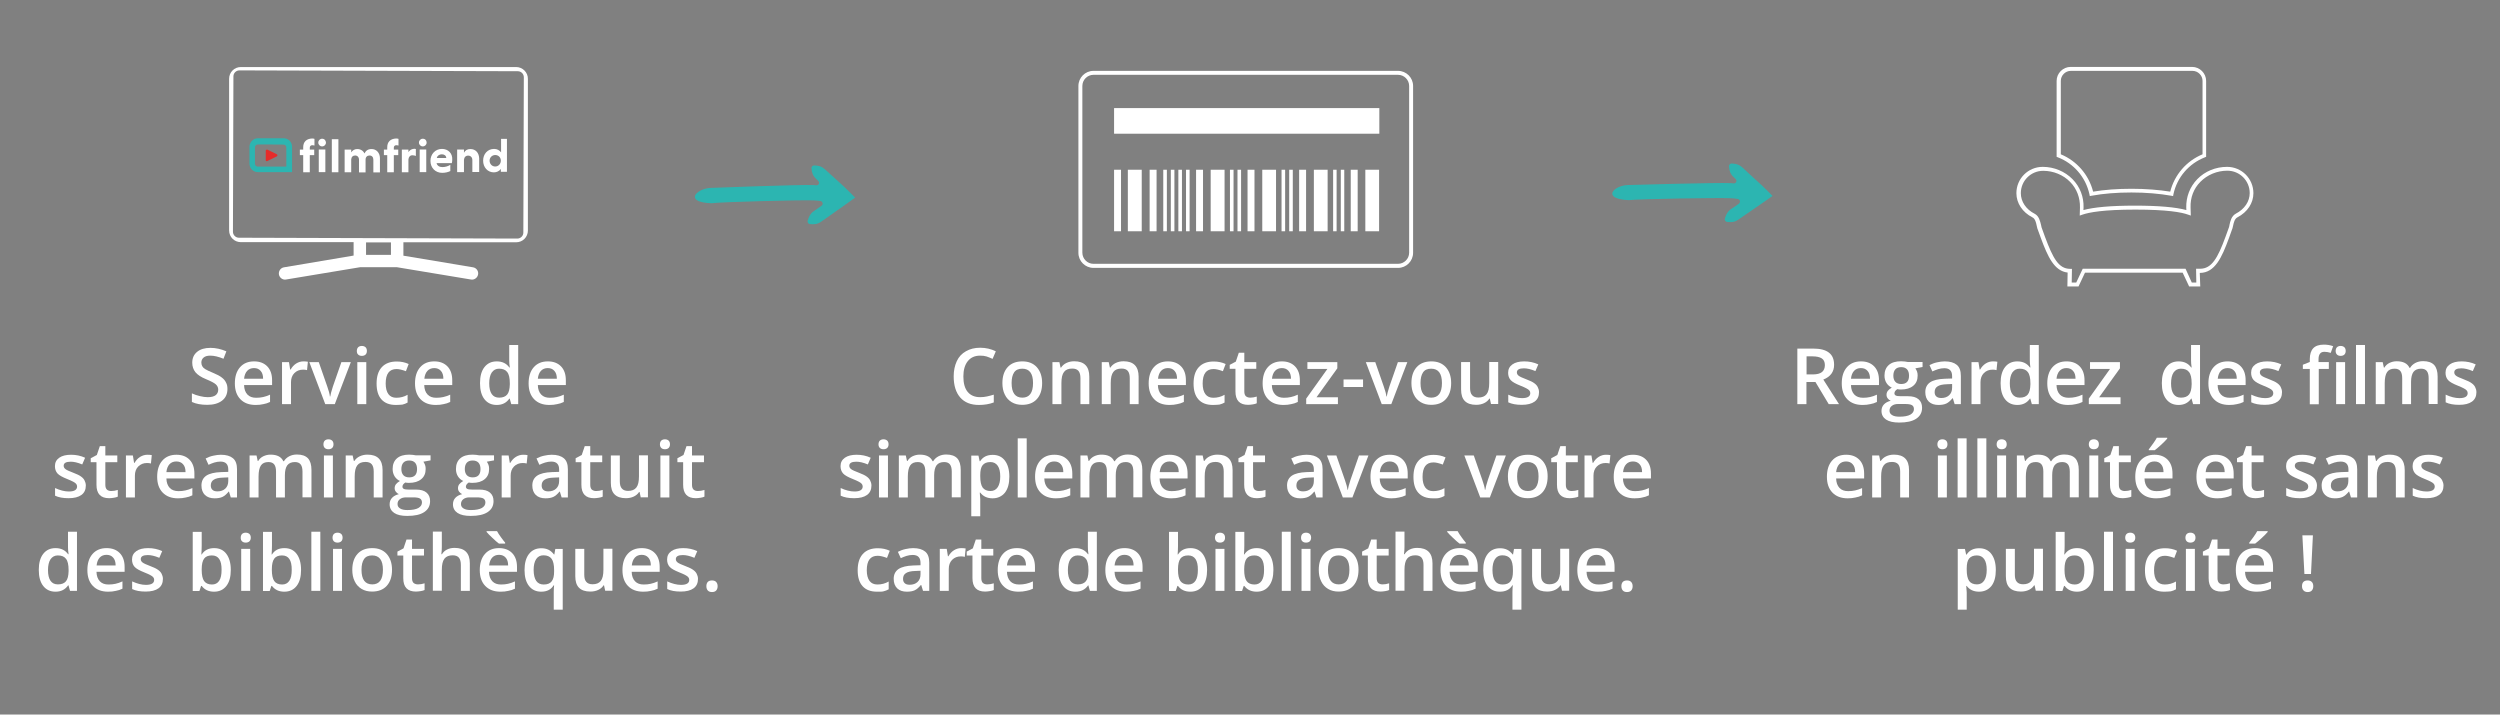 <?xml version="1.0" encoding="utf-8"?>
<!-- Generator: Adobe Illustrator 27.0.1, SVG Export Plug-In . SVG Version: 6.00 Build 0)  -->
<svg version="1.1" id="Ebene_1" xmlns="http://www.w3.org/2000/svg" xmlns:xlink="http://www.w3.org/1999/xlink" x="0px" y="0px"
	 viewBox="0 0 2088.5 596.9" style="enable-background:new 0 0 2088.5 596.9;" xml:space="preserve">
<rect x="0" y="0" width="2088.5" height="596.9" fill="#808080" stroke="none"/>
<style type="text/css">
	.st0{fill:none;}
	.st1{fill:#FFFFFF;}
	.st2{fill:#2CB5B1;}
	.st3{fill:#E62B2A;}
	.st4{fill:none;stroke:#89328A;stroke-width:0.25;stroke-miterlimit:10;}
	.st5{fill:#123B36;}
</style>
<rect id="BG_00000079486074904239912880000012488291801088998300_" x="-1.4" y="3.3" class="st0" width="2094.7" height="598.6"/>
<g>
	<g>
		<path class="st1" d="M1838.1,239.3h-9.3l-5.4-11.5h-81.6l-5.4,11.5h-9.3l0.2-11.6c-11.2-1.3-16.6-13.3-22.3-28.7l-3-8.2
			c-0.2-0.6-0.3-1.4-0.5-2.1c-0.6-2.8-1.3-6-3.6-7.1c-8.4-4.3-13.4-11.9-13.4-20.2c0-12.2,9.8-22,22-22c9.5,0,18.5,3.8,24.9,10.3
			c6.2,6.3,9.5,14.7,9.2,23.8l-0.1,2c8.7-2.4,23.1-3.7,43-3.7c19.8,0,34.3,1.3,43,3.7l-0.1-2c-0.2-9,3-17.4,9.2-23.8
			c6.4-6.6,15.4-10.3,24.9-10.3c12.2,0,22,9.8,22,22c0,8.2-4.9,15.8-13.4,20.2c-2.3,1.2-3,4.3-3.6,7.1c-0.2,0.8-0.3,1.5-0.5,2.1
			l-0.1,0.2l-2.9,8.1c-5.8,15.8-11.6,28.9-24.3,28.9L1838.1,239.3z M1831,236h3.8l-0.2-11.5h3.4c9.6,0,14.7-8.9,21.2-26.7l2.9-8
			c0.2-0.5,0.3-1.2,0.4-1.9c0.7-3.1,1.6-7.4,5.3-9.4c7.3-3.8,11.6-10.2,11.6-17.2c0-10.3-8.3-18.7-18.7-18.7
			c-8.5,0-16.7,3.4-22.5,9.3c-5.6,5.6-8.5,13.3-8.2,21.4l0.2,6.8l-2.3-0.8c-5.5-2-17.6-4.2-44.1-4.2s-38.7,2.3-44.1,4.2l-2.3,0.8
			l0.2-6.7c0.2-8.2-2.7-15.8-8.2-21.4c-5.7-5.9-14-9.3-22.5-9.3c-10.3,0-18.7,8.3-18.7,18.7c0,7,4.3,13.5,11.6,17.2
			c3.6,1.9,4.5,6.2,5.3,9.4c0.2,0.7,0.3,1.3,0.4,1.9l2.9,8c6.7,18,11.4,26.6,20.9,26.7h1.6l-0.2,11.4h3.8l5.4-11.5h85.9L1831,236z"
			/>
	</g>
	<g>
		<path class="st1" d="M1815.4,163.8l-1.6-0.3c-9.7-1.7-20.9-2.7-33.2-2.7c-12.2,0-23.4,0.9-33.2,2.7l-1.6,0.3l-0.3-1.6
			c-3.1-14-12.9-25.6-26.4-30.8l-1-0.4V67.6c0-6.4,5.3-11.7,11.7-11.7h101.5c6.4,0,11.7,5.3,11.7,11.7V131l-1,0.4
			c-13.5,5.3-23.3,16.8-26.3,30.8L1815.4,163.8z M1721.6,128.9c13.5,5.6,23.4,17.2,27,31.2c9.5-1.6,20.4-2.4,32.2-2.4
			s22.7,0.9,32.2,2.4c3.6-14.1,13.5-25.6,27-31.2V67.6c0-4.6-3.8-8.4-8.4-8.4H1730c-4.6,0-8.4,3.8-8.4,8.4L1721.6,128.9
			L1721.6,128.9z"/>
	</g>
</g>
<g>
	<path class="st2" d="M594.4,169.8c6.9-1.1,74.8-2.8,84.9-2.4c2.1,0.1,4,0.2,6,0.5s2.7,2.8,1,4c-2.9,2.1-5.4,3.8-6.6,4.6
		c-2.9,2.1-4,4.5-5,8c-0.3,1.3,0.6,2.5,1.9,2.7c3.6,0.4,6.3,0.1,9.2-1.9c2-1.3,7.8-5.4,13.1-9.2c3.4-2.4,6.8-4.7,9.2-6.5
		c3.7-2.7,6-4.3,6-4.3s0,0,0.1-0.1c0,0,0.1-0.1,0.2-0.1c0-0.1-0.1-0.1-0.2-0.2c-0.2-0.2-0.6-0.6-1.1-1.1c-0.9-0.9-2.2-2.2-3.8-3.8
		c-0.8-0.8-1.7-1.7-2.7-2.6c-0.5-0.5-1-0.9-1.4-1.4c-0.3-0.3-0.6-0.5-0.9-0.8c-1.1-1-2.3-2.1-3.5-3.2c-4.8-4.3-10.1-9.1-11.8-10.7
		c-2.7-2.4-5.2-3-8.8-3.1c-1.3-0.1-2.4,1.1-2.3,2.4c0.3,3.7,1.2,6.3,3.8,8.8c0.4,0.4,1.1,1,1.8,1.7c1.5,1.4,0.5,3.9-1.6,3.7
		c-0.8-0.1-1.4-0.1-2.2-0.2c-11-0.5-86.8,2.4-86.8,2.4C581,158.1,571.6,169,594.4,169.8z"/>
</g>
<g>
	<path class="st2" d="M1360.7,167.2c6.9-1,74.8-2.1,84.9-1.6c2.1,0.1,4,0.2,6,0.6c2,0.2,2.7,2.8,1,4c-2.9,2.1-5.4,3.8-6.6,4.5
		c-2.9,2.1-4,4.5-5.1,8c-0.3,1.3,0.6,2.5,1.9,2.7c3.6,0.4,6.3,0.2,9.2-1.8c2-1.3,7.8-5.3,13.2-9.1c3.4-2.4,6.8-4.6,9.3-6.4
		c3.7-2.7,6-4.2,6-4.2s0,0,0.1-0.1c0,0,0.1-0.1,0.2-0.1c0-0.1-0.1-0.1-0.2-0.2c-0.2-0.2-0.6-0.6-1.1-1.1c-0.9-0.9-2.2-2.2-3.8-3.8
		c-0.8-0.8-1.7-1.7-2.7-2.6c-0.5-0.5-1-0.9-1.4-1.4c-0.3-0.3-0.6-0.5-0.9-0.8c-1.1-1-2.3-2.1-3.5-3.2c-4.8-4.3-10-9.2-11.7-10.8
		c-2.7-2.4-5.2-3-8.8-3.2c-1.3-0.1-2.4,1.1-2.3,2.4c0.3,3.7,1.1,6.3,3.7,8.8c0.4,0.4,1.1,1,1.8,1.7c1.5,1.4,0.5,3.9-1.6,3.7
		c-0.8-0.1-1.4-0.1-2.2-0.2c-11-0.6-86.8,1.6-86.8,1.6C1347.5,155.4,1338,166.2,1360.7,167.2z"/>
</g>
<g>
	<g>
		<rect x="1011.4" y="141.8" class="st1" width="11.6" height="51.4"/>
		<rect x="990.8" y="141.8" class="st1" width="3" height="51.4"/>
		<rect x="999.2" y="141.8" class="st1" width="5.8" height="51.4"/>
		<rect x="1027.5" y="141.8" class="st1" width="3" height="51.4"/>
		<rect x="1042.2" y="141.8" class="st1" width="5.8" height="51.4"/>
		<rect x="984.4" y="141.8" class="st1" width="3" height="51.4"/>
		<rect x="930.7" y="141.8" class="st1" width="5.8" height="51.4"/>
		<rect x="942.2" y="141.8" class="st1" width="11.6" height="51.4"/>
		<rect x="971.8" y="141.8" class="st1" width="3" height="51.4"/>
		<rect x="960.4" y="141.8" class="st1" width="5.8" height="51.4"/>
		<rect x="978.1" y="141.8" class="st1" width="3" height="51.4"/>
		<rect x="1033.8" y="141.8" class="st1" width="3" height="51.4"/>
		<rect x="1140.6" y="141.8" class="st1" width="11.5" height="51.4"/>
		<rect x="1120.1" y="141.8" class="st1" width="2.9" height="51.4"/>
		<rect x="930.7" y="90.3" class="st1" width="221.6" height="21.4"/>
		<rect x="1128.4" y="141.8" class="st1" width="5.8" height="51.4"/>
		<rect x="1097.6" y="141.8" class="st1" width="11.5" height="51.4"/>
		<rect x="1070.6" y="141.8" class="st1" width="3" height="51.4"/>
		<rect x="1113.7" y="141.8" class="st1" width="2.9" height="51.4"/>
		<rect x="1077" y="141.8" class="st1" width="3" height="51.4"/>
		<rect x="1085.3" y="141.8" class="st1" width="5.8" height="51.4"/>
		<rect x="1054.5" y="141.8" class="st1" width="11.5" height="51.4"/>
	</g>
	<g>
		<path class="st1" d="M1167.9,223.8H913.5c-6.9,0-12.6-5.6-12.6-12.6V71.8c0-6.9,5.6-12.6,12.6-12.6h254.4
			c6.9,0,12.6,5.6,12.6,12.6v139.4C1180.5,218.1,1174.9,223.8,1167.9,223.8z M913.5,62.5c-5.1,0-9.3,4.2-9.3,9.3v139.3
			c0,5.1,4.2,9.3,9.3,9.3h254.4c5.1,0,9.3-4.2,9.3-9.3V71.8c0-5.1-4.2-9.3-9.3-9.3H913.5z"/>
	</g>
</g>
<g>
	<path class="st1" d="M431.2,56h-230c-5.5,0-9.8,4.4-9.8,9.8v126.7c0,5.5,4.4,9.8,9.8,9.8h94.2v11.2l-58.1,9.8
		c-2.8,0.4-4.7,3.1-4.3,5.9c0.4,2.5,2.6,4.4,5.1,4.4c0.3,0,0.6,0,0.9-0.1l62-10.3h30.4l62,10.3c0.3,0.1,0.6,0.1,0.9,0.1
		c2.4,0,4.7-1.8,5.1-4.4c0.5-2.8-1.5-5.5-4.3-5.9l-58.1-9.7v-11.2h94.2c5.5,0,9.8-4.4,9.8-9.8V65.9C441.1,60.5,436.6,56,431.2,56z
		 M326.6,212.9h-20.8v-10.4h20.8V212.9z M437.2,194.3c0,2.8-2.3,5-5,5l-232.6-0.7c-2.8,0-5-2.3-5-5L195,63.8c0-2.8,2.3-5,5-5
		l232.6,0.7c2.8,0,5,2.3,5,5L437.2,194.3z"/>
	<rect x="190.4" y="96.1" class="st0" width="252.1" height="77.3"/>
	<g>
		<path class="st3" d="M222,125.9v7.9c0,0.7,0.7,1.1,1.4,0.7l7.9-3.9c0.6-0.3,0.6-1.4,0-1.7l-7.9-3.9
			C222.8,124.8,222,125.3,222,125.9z"/>
		<g>
			<g>
				<path class="st2" d="M244,143.8h-28.6c-3.9,0-7-3.2-7-7.2v-13.9c0-3.9,3.2-7.2,7-7.2h21.6c3.9,0,7,3.2,7,7.2L244,143.8
					L244,143.8z M215.3,120.7c-1.2,0-2.3,1.1-2.3,2.3v13.9c0,1.2,1.1,2.3,2.3,2.3h23.9v-16.1c0-1.2-1.1-2.3-2.3-2.3
					C237.1,120.7,215.3,120.7,215.3,120.7z"/>
			</g>
			<g>
				<path class="st1" d="M269.1,115.9c-1.8,0-3.2,1.4-3.2,3.2s1.4,3.2,3.2,3.2s3.2-1.4,3.2-3.2C272.2,117.3,271,115.9,269.1,115.9z"
					/>
				<path class="st1" d="M353.2,115.9c-1.8,0-3.2,1.4-3.2,3.2s1.4,3.2,3.2,3.2s3.2-1.4,3.2-3.2C356.4,117.3,355.2,115.9,353.2,115.9
					z"/>
				<rect x="266.3" y="124.9" class="st1" width="5.5" height="18.9"/>
				<rect x="277.2" y="116.3" class="st1" width="5.5" height="27.6"/>
				<path class="st1" d="M310.4,124.5c-3.1,0-4.9,1.5-5.9,3.7c-1.1-2.3-3.3-3.7-6.1-3.7c-2.3,0-3.9,1.2-5,2.8V125h-5.5v18.9h5.5
					v-10.8c0.2-2.1,1.4-3.2,3.3-3.2s3.2,1.4,3.2,3.5V144h5.5v-10.6c0-2.3,1.4-3.5,3.3-3.5c2,0,3.2,1.4,3.2,3.5V144h5.5v-12
					C317.3,127.6,314.4,124.5,310.4,124.5z"/>
				<path class="st1" d="M341.2,127.1V125h-5.5v18.9h5.5v-10.7c0.2-2.1,1.4-3.5,3.3-3.5c1.2,0,2.1,0.3,2.9,0.6v-5.8
					c-0.4-0.2-1.1-0.2-1.5-0.2C343.6,124.5,342.1,125.6,341.2,127.1z"/>
				<rect x="350.6" y="124.9" class="st1" width="5.5" height="18.9"/>
				<path class="st1" d="M369.2,124.4c-5.5,0-9.6,4.3-9.6,10c0,5.9,4.2,10,9.8,10c2.6,0,5-0.6,6.8-1.5l0,0v-5.3l-0.2,0.2
					c-1.7,1.1-4.2,1.8-6.4,1.8c-2.6,0-4.4-1.2-4.9-3.3h12.8V136c0.2-0.6,0.3-1.7,0.3-2.4C378.2,128.1,374.4,124.4,369.2,124.4z
					 M364.9,132c0.3-1.8,2-3.1,4.2-3.1c2.1,0,3.7,1.2,3.7,3.1H364.9z"/>
				<path class="st1" d="M392.9,124.5c-2.6,0-4.3,1.2-5.3,3.1v-2.7h-5.7v18.9h5.7v-10.3c0.2-2.1,1.4-3.5,3.5-3.5s3.5,1.5,3.5,3.7v10
					h5.7v-11.5C400.1,127.7,397.4,124.5,392.9,124.5z"/>
				<path class="st1" d="M418.6,116.3v11c-1.4-1.8-3.3-2.9-5.8-2.9c-5.5,0-9.2,4.3-9.2,9.8s3.7,9.8,9,9.8c2.4,0,4.6-1.1,5.8-2.9v2.4
					h5.1V116h-5V116.3z M413.7,139.1c-2.8,0-4.7-2.3-4.7-4.9s2.1-4.7,4.7-4.7c2.8,0,4.7,2.1,4.7,4.7
					C418.4,136.9,416.4,139.1,413.7,139.1z"/>
				<path class="st1" d="M253.3,123v2h-2.8v4.6h2.8v14.3h5.5v-14.3h3.7v-4.6h-3.7v-1.6c0-1.2,0.7-2.1,2.1-2.1c0.6,0,1.4,0.2,1.8,0.3
					V116c-0.4-0.2-1.4-0.3-2-0.3C256.2,115.9,253.3,118.3,253.3,123z"/>
				<path class="st1" d="M323.5,123v2h-2.8v4.6h2.8v14.3h5.5v-14.3h3.7v-4.6H329v-1.6c0-1.2,0.7-2.1,2.1-2.1c0.6,0,1.4,0.2,1.8,0.3
					V116c-0.4-0.2-1.4-0.3-2-0.3C326.4,115.9,323.5,118.3,323.5,123z"/>
			</g>
		</g>
	</g>
	<path class="st4" d="M216.4,147.6"/>
</g>
<path class="st5" d="M287.9,540.9"/>
<g>
	<path class="st1" d="M190,325c0,4.1-1.5,7.4-4.5,9.7c-3,2.3-7.1,3.5-12.3,3.5c-5.2,0-9.5-0.8-12.9-2.4v-7.2c2.1,1,4.4,1.8,6.7,2.3
		c2.4,0.6,4.6,0.9,6.6,0.9c3,0,5.2-0.6,6.6-1.7c1.4-1.1,2.1-2.7,2.1-4.6c0-1.7-0.7-3.2-2-4.4s-4-2.6-8.1-4.3c-4.2-1.7-7.2-3.7-9-5.9
		c-1.7-2.2-2.6-4.8-2.6-7.9c0-3.9,1.4-6.9,4.1-9.1s6.4-3.3,11.1-3.3c4.4,0,8.9,1,13.3,2.9l-2.4,6.2c-4.1-1.7-7.8-2.6-11-2.6
		c-2.5,0-4.3,0.5-5.6,1.6c-1.3,1.1-1.9,2.5-1.9,4.2c0,1.2,0.3,2.2,0.8,3.1c0.5,0.9,1.3,1.7,2.5,2.4s3.3,1.8,6.3,3
		c3.4,1.4,5.9,2.7,7.5,4c1.6,1.2,2.8,2.6,3.5,4.2C189.7,321.1,190,322.9,190,325z"/>
	<path class="st1" d="M213.6,338.3c-5.5,0-9.7-1.6-12.8-4.8c-3.1-3.2-4.6-7.6-4.6-13.2c0-5.7,1.4-10.2,4.3-13.5
		c2.9-3.3,6.8-4.9,11.8-4.9c4.6,0,8.3,1.4,11,4.2c2.7,2.8,4,6.7,4,11.6v4h-23.4c0.1,3.4,1,6,2.8,7.9s4.2,2.7,7.3,2.7
		c2.1,0,4-0.2,5.8-0.6s3.7-1,5.8-2v6.1c-1.8,0.9-3.7,1.5-5.5,1.8C218.1,338.1,216,338.3,213.6,338.3z M212.2,307.5
		c-2.4,0-4.3,0.8-5.7,2.3c-1.4,1.5-2.3,3.7-2.6,6.6h15.9c0-2.9-0.7-5.1-2.1-6.6C216.4,308.3,214.6,307.5,212.2,307.5z"/>
	<path class="st1" d="M253.5,301.9c1.5,0,2.7,0.1,3.7,0.3l-0.7,7c-1.1-0.3-2.2-0.4-3.3-0.4c-3,0-5.4,1-7.3,2.9
		c-1.9,1.9-2.8,4.5-2.8,7.6v18.3h-7.5v-35.1h5.8l1,6.2h0.4c1.2-2.1,2.7-3.8,4.6-5C249.3,302.5,251.3,301.9,253.5,301.9z"/>
	<path class="st1" d="M271.7,337.6l-13.3-35.1h7.9l7.1,20.4c1.2,3.4,2,6.2,2.2,8.3h0.3c0.2-1.5,0.9-4.3,2.2-8.3l7.1-20.4h7.9
		l-13.4,35.1H271.7z"/>
	<path class="st1" d="M298.1,293.2c0-1.3,0.4-2.4,1.1-3.1c0.7-0.7,1.8-1.1,3.1-1.1c1.3,0,2.3,0.4,3.1,1.1c0.7,0.7,1.1,1.7,1.1,3.1
		c0,1.3-0.4,2.3-1.1,3c-0.7,0.7-1.8,1.1-3.1,1.1c-1.4,0-2.4-0.4-3.1-1.1C298.4,295.5,298.1,294.5,298.1,293.2z M306,337.6h-7.5
		v-35.1h7.5V337.6z"/>
	<path class="st1" d="M330.8,338.3c-5.3,0-9.3-1.5-12.1-4.6c-2.8-3.1-4.1-7.5-4.1-13.3c0-5.9,1.4-10.4,4.3-13.6
		c2.9-3.2,7.1-4.8,12.5-4.8c3.7,0,7,0.7,10,2.1l-2.3,6c-3.2-1.2-5.8-1.8-7.8-1.8c-6.1,0-9.1,4-9.1,12.1c0,3.9,0.8,6.9,2.3,8.9
		c1.5,2,3.7,3,6.6,3c3.3,0,6.5-0.8,9.4-2.5v6.5c-1.3,0.8-2.8,1.3-4.3,1.7C334.8,338.1,332.9,338.3,330.8,338.3z"/>
	<path class="st1" d="M364.1,338.3c-5.5,0-9.7-1.6-12.8-4.8c-3.1-3.2-4.6-7.6-4.6-13.2c0-5.7,1.4-10.2,4.3-13.5
		c2.9-3.3,6.8-4.9,11.8-4.9c4.6,0,8.3,1.4,11,4.2c2.7,2.8,4,6.7,4,11.6v4h-23.4c0.1,3.4,1,6,2.8,7.9s4.2,2.7,7.3,2.7
		c2.1,0,4-0.2,5.8-0.6s3.7-1,5.8-2v6.1c-1.8,0.9-3.7,1.5-5.5,1.8C368.7,338.1,366.5,338.3,364.1,338.3z M362.8,307.5
		c-2.4,0-4.3,0.8-5.7,2.3c-1.4,1.5-2.3,3.7-2.6,6.6h15.9c0-2.9-0.7-5.1-2.1-6.6C367,308.3,365.1,307.5,362.8,307.5z"/>
	<path class="st1" d="M415,338.3c-4.4,0-7.8-1.6-10.3-4.8c-2.5-3.2-3.7-7.6-3.7-13.4c0-5.8,1.2-10.2,3.7-13.4
		c2.5-3.2,5.9-4.8,10.3-4.8c4.6,0,8.1,1.7,10.5,5.1h0.4c-0.4-2.5-0.5-4.5-0.5-6v-12.8h7.5v49.4h-5.8l-1.3-4.6h-0.3
		C423.1,336.5,419.6,338.3,415,338.3z M417,332.2c3.1,0,5.3-0.9,6.7-2.6c1.4-1.7,2.1-4.5,2.2-8.4v-1c0-4.4-0.7-7.6-2.2-9.4
		c-1.4-1.9-3.7-2.8-6.8-2.8c-2.6,0-4.6,1.1-6.1,3.2c-1.4,2.1-2.1,5.2-2.1,9.1c0,3.9,0.7,6.9,2.1,8.9S414.2,332.2,417,332.2z"/>
	<path class="st1" d="M459,338.3c-5.5,0-9.7-1.6-12.8-4.8c-3.1-3.2-4.6-7.6-4.6-13.2c0-5.7,1.4-10.2,4.3-13.5
		c2.9-3.3,6.8-4.9,11.8-4.9c4.6,0,8.3,1.4,11,4.2c2.7,2.8,4,6.7,4,11.6v4h-23.4c0.1,3.4,1,6,2.8,7.9s4.2,2.7,7.3,2.7
		c2.1,0,4-0.2,5.8-0.6s3.7-1,5.8-2v6.1c-1.8,0.9-3.7,1.5-5.5,1.8C463.5,338.1,461.4,338.3,459,338.3z M457.6,307.5
		c-2.4,0-4.3,0.8-5.7,2.3c-1.4,1.5-2.3,3.7-2.6,6.6h15.9c0-2.9-0.7-5.1-2.1-6.6C461.8,308.3,460,307.5,457.6,307.5z"/>
	<path class="st1" d="M71.7,405.6c0,3.4-1.2,6.1-3.7,7.9s-6.1,2.7-10.7,2.7c-4.7,0-8.4-0.7-11.3-2.1v-6.4c4.1,1.9,8,2.9,11.5,2.9
		c4.6,0,6.9-1.4,6.9-4.2c0-0.9-0.3-1.6-0.8-2.2c-0.5-0.6-1.3-1.2-2.5-1.8s-2.8-1.4-4.9-2.2c-4-1.6-6.8-3.1-8.2-4.7
		c-1.4-1.6-2.1-3.6-2.1-6.1c0-3,1.2-5.3,3.6-7c2.4-1.7,5.7-2.5,9.9-2.5c4.1,0,8,0.8,11.7,2.5l-2.4,5.6c-3.8-1.6-7-2.3-9.6-2.3
		c-3.9,0-5.9,1.1-5.9,3.4c0,1.1,0.5,2,1.5,2.8s3.3,1.8,6.7,3.1c2.9,1.1,5,2.1,6.3,3.1c1.3,0.9,2.3,2,2.9,3.2S71.7,403.9,71.7,405.6z
		"/>
	<path class="st1" d="M92.9,410.2c1.8,0,3.6-0.3,5.5-0.9v5.6c-0.8,0.4-1.9,0.7-3.2,0.9c-1.3,0.2-2.7,0.4-4,0.4
		c-7.1,0-10.6-3.7-10.6-11.2v-18.9h-4.8v-3.3l5.1-2.7l2.5-7.4H88v7.8h10v5.6H88V405c0,1.8,0.4,3.1,1.3,4
		C90.2,409.8,91.4,410.2,92.9,410.2z"/>
	<path class="st1" d="M123.1,379.9c1.5,0,2.7,0.1,3.7,0.3l-0.7,7c-1.1-0.3-2.2-0.4-3.3-0.4c-3,0-5.4,1-7.3,2.9
		c-1.9,1.9-2.8,4.5-2.8,7.6v18.3h-7.5v-35.1h5.8l1,6.2h0.4c1.2-2.1,2.7-3.8,4.6-5C119,380.5,121,379.9,123.1,379.9z"/>
	<path class="st1" d="M148.7,416.3c-5.5,0-9.7-1.6-12.8-4.8c-3.1-3.2-4.6-7.6-4.6-13.2c0-5.7,1.4-10.2,4.3-13.5
		c2.9-3.3,6.8-4.9,11.8-4.9c4.6,0,8.3,1.4,11,4.2c2.7,2.8,4,6.7,4,11.6v4h-23.4c0.1,3.4,1,6,2.8,7.9c1.7,1.8,4.2,2.7,7.3,2.7
		c2.1,0,4-0.2,5.8-0.6s3.7-1,5.8-2v6.1c-1.8,0.9-3.7,1.5-5.5,1.8C153.2,416.1,151.1,416.3,148.7,416.3z M147.3,385.5
		c-2.4,0-4.3,0.8-5.7,2.3c-1.4,1.5-2.3,3.7-2.6,6.6H155c0-2.9-0.7-5.1-2.1-6.6C151.6,386.3,149.7,385.5,147.3,385.5z"/>
	<path class="st1" d="M192.8,415.6l-1.5-4.9H191c-1.7,2.1-3.4,3.6-5.1,4.4c-1.7,0.8-3.9,1.2-6.6,1.2c-3.4,0-6.1-0.9-8.1-2.8
		c-1.9-1.9-2.9-4.5-2.9-7.9c0-3.6,1.3-6.3,4-8.2c2.7-1.8,6.8-2.8,12.3-3l6.1-0.2v-1.9c0-2.2-0.5-3.9-1.6-5c-1-1.1-2.7-1.7-4.9-1.7
		c-1.8,0-3.5,0.3-5.2,0.8c-1.7,0.5-3.2,1.2-4.8,1.9l-2.4-5.3c1.9-1,4-1.8,6.3-2.3c2.3-0.5,4.4-0.8,6.4-0.8c4.5,0,7.8,1,10.1,2.9
		c2.3,1.9,3.4,5,3.4,9.2v23.6H192.8z M181.7,410.5c2.7,0,4.9-0.8,6.5-2.3c1.6-1.5,2.5-3.6,2.5-6.4v-3l-4.5,0.2
		c-3.5,0.1-6.1,0.7-7.7,1.8c-1.6,1-2.4,2.6-2.4,4.8c0,1.6,0.5,2.8,1.4,3.6C178.4,410.1,179.8,410.5,181.7,410.5z"/>
	<path class="st1" d="M238.1,415.6h-7.5V394c0-2.7-0.5-4.7-1.5-6c-1-1.3-2.6-2-4.8-2c-2.9,0-5,0.9-6.3,2.8c-1.3,1.9-2,5-2,9.3v17.5
		h-7.5v-35.1h5.8l1,4.6h0.4c1-1.7,2.4-3,4.2-3.9c1.9-0.9,3.9-1.4,6.1-1.4c5.4,0,9,1.8,10.7,5.5h0.5c1-1.7,2.5-3.1,4.4-4.1
		c1.9-1,4-1.5,6.5-1.5c4.2,0,7.2,1.1,9.2,3.2c1.9,2.1,2.9,5.3,2.9,9.7v22.9h-7.5V394c0-2.7-0.5-4.7-1.5-6c-1-1.3-2.6-2-4.8-2
		c-2.9,0-5,0.9-6.4,2.7c-1.3,1.8-2,4.6-2,8.3V415.6z"/>
	<path class="st1" d="M270.2,371.2c0-1.3,0.4-2.4,1.1-3.1c0.7-0.7,1.8-1.1,3.1-1.1c1.3,0,2.3,0.4,3.1,1.1c0.7,0.7,1.1,1.7,1.1,3.1
		c0,1.3-0.4,2.3-1.1,3c-0.7,0.7-1.8,1.1-3.1,1.1c-1.4,0-2.4-0.4-3.1-1.1C270.6,373.5,270.2,372.5,270.2,371.2z M278.1,415.6h-7.5
		v-35.1h7.5V415.6z"/>
	<path class="st1" d="M319.7,415.6h-7.5V394c0-2.7-0.5-4.7-1.6-6.1c-1.1-1.3-2.8-2-5.2-2c-3.2,0-5.5,0.9-6.9,2.8
		c-1.5,1.9-2.2,5-2.2,9.4v17.5h-7.5v-35.1h5.8l1,4.6h0.4c1.1-1.7,2.6-3,4.5-3.9c1.9-0.9,4.1-1.4,6.5-1.4c8.4,0,12.6,4.3,12.6,12.9
		V415.6z"/>
	<path class="st1" d="M359.7,380.5v4.1l-6,1.1c0.5,0.7,1,1.7,1.4,2.7c0.4,1.1,0.5,2.2,0.5,3.4c0,3.6-1.2,6.5-3.7,8.5
		c-2.5,2.1-5.9,3.1-10.3,3.1c-1.1,0-2.1-0.1-3-0.3c-1.6,1-2.4,2.2-2.4,3.5c0,0.8,0.4,1.4,1.1,1.8c0.8,0.4,2.1,0.6,4.1,0.6h6.1
		c3.9,0,6.8,0.8,8.8,2.5s3,4,3,7.1c0,4-1.6,7-4.9,9.2s-8,3.2-14.2,3.2c-4.8,0-8.4-0.8-10.9-2.5c-2.5-1.7-3.8-4.1-3.8-7.2
		c0-2.2,0.7-4,2-5.4c1.4-1.5,3.3-2.5,5.7-3.1c-1-0.4-1.8-1.1-2.5-2s-1-1.9-1-3c0-1.3,0.4-2.4,1.1-3.3c0.7-0.9,1.8-1.8,3.3-2.7
		c-1.8-0.8-3.3-2.1-4.4-3.8c-1.1-1.8-1.7-3.8-1.7-6.2c0-3.8,1.2-6.8,3.6-8.9c2.4-2.1,5.8-3.1,10.3-3.1c1,0,2,0.1,3.1,0.2
		c1.1,0.1,1.9,0.3,2.5,0.4H359.7z M332.1,421.1c0,1.6,0.7,2.8,2.2,3.7c1.4,0.9,3.5,1.3,6.1,1.3c4.1,0,7.1-0.6,9.1-1.7
		c2-1.2,3-2.7,3-4.6c0-1.5-0.5-2.6-1.6-3.3s-3.1-1-6.1-1h-5.6c-2.1,0-3.8,0.5-5.1,1.5C332.7,418,332.1,419.4,332.1,421.1z
		 M335.3,391.9c0,2.2,0.6,3.9,1.7,5.1c1.1,1.2,2.8,1.8,4.9,1.8c4.3,0,6.5-2.3,6.5-6.9c0-2.3-0.5-4-1.6-5.3c-1.1-1.2-2.7-1.9-4.9-1.9
		c-2.2,0-3.8,0.6-4.9,1.8C335.9,387.7,335.3,389.5,335.3,391.9z"/>
	<path class="st1" d="M412.7,380.5v4.1l-6,1.1c0.5,0.7,1,1.7,1.4,2.7s0.5,2.2,0.5,3.4c0,3.6-1.2,6.5-3.7,8.5
		c-2.5,2.1-5.9,3.1-10.3,3.1c-1.1,0-2.1-0.1-3-0.3c-1.6,1-2.4,2.2-2.4,3.5c0,0.8,0.4,1.4,1.1,1.8c0.8,0.4,2.1,0.6,4.1,0.6h6.1
		c3.9,0,6.8,0.8,8.8,2.5c2,1.7,3,4,3,7.1c0,4-1.6,7-4.9,9.2c-3.3,2.2-8,3.2-14.2,3.2c-4.8,0-8.4-0.8-11-2.5
		c-2.5-1.7-3.8-4.1-3.8-7.2c0-2.2,0.7-4,2-5.4c1.4-1.5,3.3-2.5,5.7-3.1c-1-0.4-1.8-1.1-2.5-2s-1-1.9-1-3c0-1.3,0.4-2.4,1.1-3.3
		c0.7-0.9,1.8-1.8,3.3-2.7c-1.8-0.8-3.3-2.1-4.4-3.8s-1.7-3.8-1.7-6.2c0-3.8,1.2-6.8,3.6-8.9c2.4-2.1,5.8-3.1,10.3-3.1
		c1,0,2,0.1,3.1,0.2c1.1,0.1,1.9,0.3,2.5,0.4H412.7z M385.1,421.1c0,1.6,0.7,2.8,2.2,3.7c1.4,0.9,3.5,1.3,6.1,1.3
		c4.1,0,7.1-0.6,9.1-1.7c2-1.2,3-2.7,3-4.6c0-1.5-0.5-2.6-1.6-3.3s-3.1-1-6.1-1h-5.6c-2.1,0-3.8,0.5-5.1,1.5
		C385.8,418,385.1,419.4,385.1,421.1z M388.3,391.9c0,2.2,0.6,3.9,1.7,5.1c1.1,1.2,2.8,1.8,4.9,1.8c4.3,0,6.5-2.3,6.5-6.9
		c0-2.3-0.5-4-1.6-5.3c-1.1-1.2-2.7-1.9-4.9-1.9c-2.2,0-3.8,0.6-4.9,1.8C388.9,387.7,388.3,389.5,388.3,391.9z"/>
	<path class="st1" d="M437,379.9c1.5,0,2.7,0.1,3.7,0.3l-0.7,7c-1.1-0.3-2.2-0.4-3.3-0.4c-3,0-5.4,1-7.3,2.9
		c-1.9,1.9-2.8,4.5-2.8,7.6v18.3h-7.5v-35.1h5.8l1,6.2h0.4c1.2-2.1,2.7-3.8,4.6-5C432.9,380.5,434.9,379.9,437,379.9z"/>
	<path class="st1" d="M469.2,415.6l-1.5-4.9h-0.3c-1.7,2.1-3.4,3.6-5.1,4.4c-1.7,0.8-3.9,1.2-6.6,1.2c-3.4,0-6.1-0.9-8.1-2.8
		c-1.9-1.9-2.9-4.5-2.9-7.9c0-3.6,1.3-6.3,4-8.2c2.7-1.8,6.8-2.8,12.3-3l6.1-0.2v-1.9c0-2.2-0.5-3.9-1.6-5c-1-1.1-2.7-1.7-4.9-1.7
		c-1.8,0-3.5,0.3-5.2,0.8c-1.7,0.5-3.2,1.2-4.8,1.9l-2.4-5.3c1.9-1,4-1.8,6.3-2.3c2.3-0.5,4.4-0.8,6.4-0.8c4.5,0,7.8,1,10.1,2.9
		c2.3,1.9,3.4,5,3.4,9.2v23.6H469.2z M458.1,410.5c2.7,0,4.9-0.8,6.5-2.3c1.6-1.5,2.5-3.6,2.5-6.4v-3l-4.5,0.2
		c-3.5,0.1-6.1,0.7-7.7,1.8c-1.6,1-2.4,2.6-2.4,4.8c0,1.6,0.5,2.8,1.4,3.6C454.9,410.1,456.2,410.5,458.1,410.5z"/>
	<path class="st1" d="M498,410.2c1.8,0,3.6-0.3,5.5-0.9v5.6c-0.8,0.4-1.9,0.7-3.2,0.9c-1.3,0.2-2.7,0.4-4,0.4
		c-7.1,0-10.6-3.7-10.6-11.2v-18.9h-4.8v-3.3l5.1-2.7l2.5-7.4h4.6v7.8h10v5.6h-10V405c0,1.8,0.4,3.1,1.3,4
		C495.4,409.8,496.6,410.2,498,410.2z"/>
	<path class="st1" d="M535.3,415.6l-1-4.6h-0.4c-1,1.6-2.5,2.9-4.4,3.8c-1.9,0.9-4.1,1.4-6.6,1.4c-4.3,0-7.4-1.1-9.5-3.2
		c-2.1-2.1-3.1-5.3-3.1-9.6v-22.9h7.5v21.6c0,2.7,0.5,4.7,1.7,6c1.1,1.3,2.8,2,5.2,2c3.1,0,5.4-0.9,6.9-2.8c1.5-1.9,2.2-5,2.2-9.4
		v-17.5h7.5v35.1H535.3z"/>
	<path class="st1" d="M551.3,371.2c0-1.3,0.4-2.4,1.1-3.1c0.7-0.7,1.8-1.1,3.1-1.1c1.3,0,2.3,0.4,3.1,1.1c0.7,0.7,1.1,1.7,1.1,3.1
		c0,1.3-0.4,2.3-1.1,3c-0.7,0.7-1.8,1.1-3.1,1.1c-1.4,0-2.4-0.4-3.1-1.1C551.7,373.5,551.3,372.5,551.3,371.2z M559.2,415.6h-7.5
		v-35.1h7.5V415.6z"/>
	<path class="st1" d="M583,410.2c1.8,0,3.6-0.3,5.5-0.9v5.6c-0.8,0.4-1.9,0.7-3.2,0.9c-1.3,0.2-2.7,0.4-4,0.4
		c-7.1,0-10.6-3.7-10.6-11.2v-18.9h-4.8v-3.3l5.1-2.7l2.5-7.4h4.6v7.8h10v5.6h-10V405c0,1.8,0.4,3.1,1.3,4
		C580.3,409.8,581.5,410.2,583,410.2z"/>
	<path class="st1" d="M46.4,494.3c-4.4,0-7.8-1.6-10.3-4.8c-2.5-3.2-3.7-7.6-3.7-13.4c0-5.8,1.2-10.2,3.7-13.4
		c2.5-3.2,5.9-4.8,10.3-4.8c4.6,0,8.1,1.7,10.5,5.1h0.4c-0.4-2.5-0.5-4.5-0.5-6v-12.8h7.5v49.4h-5.8l-1.3-4.6h-0.3
		C54.5,492.5,51,494.3,46.4,494.3z M48.4,488.2c3.1,0,5.3-0.9,6.7-2.6c1.4-1.7,2.1-4.5,2.2-8.4v-1c0-4.4-0.7-7.6-2.2-9.4
		c-1.4-1.9-3.7-2.8-6.8-2.8c-2.6,0-4.6,1.1-6.1,3.2c-1.4,2.1-2.1,5.2-2.1,9.1c0,3.9,0.7,6.9,2.1,8.9S45.6,488.2,48.4,488.2z"/>
	<path class="st1" d="M90.4,494.3c-5.5,0-9.7-1.6-12.8-4.8c-3.1-3.2-4.6-7.6-4.6-13.2c0-5.7,1.4-10.2,4.3-13.5
		c2.9-3.3,6.8-4.9,11.8-4.9c4.6,0,8.3,1.4,11,4.2c2.7,2.8,4,6.7,4,11.6v4H80.6c0.1,3.4,1,6,2.8,7.9s4.2,2.7,7.3,2.7
		c2.1,0,4-0.2,5.8-0.6s3.7-1,5.8-2v6.1c-1.8,0.9-3.7,1.5-5.5,1.8C94.9,494.1,92.7,494.3,90.4,494.3z M89,463.5
		c-2.4,0-4.3,0.8-5.7,2.3c-1.4,1.5-2.3,3.7-2.6,6.6h15.9c0-2.9-0.7-5.1-2.1-6.6C93.2,464.3,91.4,463.5,89,463.5z"/>
	<path class="st1" d="M136.1,483.6c0,3.4-1.2,6.1-3.7,7.9s-6.1,2.7-10.7,2.7c-4.7,0-8.4-0.7-11.3-2.1v-6.4c4.1,1.9,8,2.9,11.5,2.9
		c4.6,0,6.9-1.4,6.9-4.2c0-0.9-0.3-1.6-0.8-2.2c-0.5-0.6-1.3-1.2-2.5-1.8s-2.8-1.4-4.9-2.2c-4-1.6-6.8-3.1-8.2-4.7
		c-1.4-1.6-2.1-3.6-2.1-6.1c0-3,1.2-5.3,3.6-7c2.4-1.7,5.7-2.5,9.9-2.5c4.1,0,8,0.8,11.7,2.5l-2.4,5.6c-3.8-1.6-7-2.3-9.6-2.3
		c-3.9,0-5.9,1.1-5.9,3.4c0,1.1,0.5,2,1.5,2.8s3.3,1.8,6.7,3.1c2.9,1.1,5,2.1,6.3,3.1c1.3,0.9,2.3,2,2.9,3.2
		S136.1,481.9,136.1,483.6z"/>
	<path class="st1" d="M178.9,457.9c4.4,0,7.8,1.6,10.2,4.8c2.4,3.2,3.7,7.6,3.7,13.4c0,5.8-1.2,10.2-3.7,13.4
		c-2.5,3.2-5.9,4.8-10.3,4.8c-4.4,0-7.9-1.6-10.3-4.8H168l-1.4,4.2H161v-49.4h7.5V456c0,0.9,0,2.2-0.1,3.9c-0.1,1.7-0.1,2.8-0.2,3.3
		h0.3C170.8,459.6,174.3,457.9,178.9,457.9z M177,464c-3,0-5.2,0.9-6.5,2.7s-2,4.7-2,8.9v0.5c0,4.3,0.7,7.4,2,9.3
		c1.4,1.9,3.6,2.9,6.6,2.9c2.6,0,4.6-1,6-3.1c1.4-2.1,2-5.1,2-9.1C185.2,468,182.5,464,177,464z"/>
	<path class="st1" d="M201.1,449.2c0-1.3,0.4-2.4,1.1-3.1c0.7-0.7,1.8-1.1,3.1-1.1c1.3,0,2.3,0.4,3.1,1.1c0.7,0.7,1.1,1.7,1.1,3.1
		c0,1.3-0.4,2.3-1.1,3c-0.7,0.7-1.8,1.1-3.1,1.1c-1.4,0-2.4-0.4-3.1-1.1C201.4,451.5,201.1,450.5,201.1,449.2z M209,493.6h-7.5
		v-35.1h7.5V493.6z"/>
	<path class="st1" d="M237.6,457.9c4.4,0,7.8,1.6,10.2,4.8c2.4,3.2,3.7,7.6,3.7,13.4c0,5.8-1.2,10.2-3.7,13.4
		c-2.5,3.2-5.9,4.8-10.3,4.8c-4.4,0-7.9-1.6-10.3-4.8h-0.5l-1.4,4.2h-5.6v-49.4h7.5V456c0,0.9,0,2.2-0.1,3.9s-0.1,2.8-0.2,3.3h0.3
		C229.5,459.6,232.9,457.9,237.6,457.9z M235.6,464c-3,0-5.2,0.9-6.5,2.7c-1.3,1.8-2,4.7-2,8.9v0.5c0,4.3,0.7,7.4,2,9.3
		s3.6,2.9,6.6,2.9c2.6,0,4.6-1,6-3.1c1.4-2.1,2-5.1,2-9.1C243.8,468,241.1,464,235.6,464z"/>
	<path class="st1" d="M267.6,493.6h-7.5v-49.4h7.5V493.6z"/>
	<path class="st1" d="M277.8,449.2c0-1.3,0.4-2.4,1.1-3.1c0.7-0.7,1.8-1.1,3.1-1.1c1.3,0,2.3,0.4,3.1,1.1c0.7,0.7,1.1,1.7,1.1,3.1
		c0,1.3-0.4,2.3-1.1,3c-0.7,0.7-1.8,1.1-3.1,1.1c-1.4,0-2.4-0.4-3.1-1.1C278.2,451.5,277.8,450.5,277.8,449.2z M285.7,493.6h-7.5
		v-35.1h7.5V493.6z"/>
	<path class="st1" d="M327.5,476c0,5.7-1.5,10.2-4.4,13.4c-2.9,3.2-7,4.8-12.3,4.8c-3.3,0-6.2-0.7-8.7-2.2c-2.5-1.5-4.5-3.6-5.8-6.4
		c-1.4-2.8-2-6-2-9.6c0-5.7,1.5-10.1,4.4-13.3c2.9-3.2,7-4.8,12.3-4.8c5.1,0,9.1,1.6,12.1,4.9C326,466.1,327.5,470.5,327.5,476z
		 M302,476c0,8.1,3,12.2,9,12.2c5.9,0,8.9-4.1,8.9-12.2c0-8-3-12-9-12c-3.1,0-5.4,1-6.8,3.1C302.7,469.2,302,472.1,302,476z"/>
	<path class="st1" d="M349.2,488.2c1.8,0,3.6-0.3,5.5-0.9v5.6c-0.8,0.4-1.9,0.7-3.2,0.9c-1.3,0.2-2.7,0.4-4,0.4
		c-7.1,0-10.6-3.7-10.6-11.2v-18.9H332v-3.3l5.1-2.7l2.5-7.4h4.6v7.8h10v5.6h-10V483c0,1.8,0.4,3.1,1.3,4
		C346.5,487.8,347.7,488.2,349.2,488.2z"/>
	<path class="st1" d="M392.5,493.6H385V472c0-2.7-0.5-4.7-1.6-6.1c-1.1-1.3-2.8-2-5.2-2c-3.1,0-5.4,0.9-6.9,2.8
		c-1.5,1.9-2.2,5-2.2,9.4v17.4h-7.5v-49.4h7.5v12.5c0,2-0.1,4.2-0.4,6.4h0.5c1-1.7,2.4-3,4.2-3.9c1.8-0.9,3.9-1.4,6.3-1.4
		c8.5,0,12.8,4.3,12.8,12.9V493.6z"/>
	<path class="st1" d="M418.2,494.3c-5.5,0-9.7-1.6-12.8-4.8c-3.1-3.2-4.6-7.6-4.6-13.2c0-5.7,1.4-10.2,4.3-13.5
		c2.9-3.3,6.8-4.9,11.8-4.9c4.6,0,8.3,1.4,11,4.2c2.7,2.8,4,6.7,4,11.6v4h-23.4c0.1,3.4,1,6,2.8,7.9s4.2,2.7,7.3,2.7
		c2.1,0,4-0.2,5.8-0.6s3.7-1,5.8-2v6.1c-1.8,0.9-3.7,1.5-5.5,1.8C422.7,494.1,420.6,494.3,418.2,494.3z M416.9,454.2
		c-1.5-1.1-3.3-2.7-5.5-4.8c-2.2-2.1-3.9-3.7-4.9-5v-0.7h8.7c0.8,1.5,1.9,3.2,3.3,5.1c1.4,1.9,2.5,3.4,3.5,4.5v0.8H416.9z
		 M416.9,463.5c-2.4,0-4.3,0.8-5.7,2.3c-1.4,1.5-2.3,3.7-2.6,6.6h15.9c0-2.9-0.7-5.1-2.1-6.6C421.1,464.3,419.2,463.5,416.9,463.5z"
		/>
	<path class="st1" d="M452.1,494.3c-4.3,0-7.7-1.6-10.2-4.8c-2.5-3.2-3.7-7.6-3.7-13.3s1.2-10.2,3.7-13.4c2.5-3.2,5.9-4.8,10.3-4.8
		c2.2,0,4.2,0.4,5.9,1.2c1.7,0.8,3.3,2.2,4.7,4h0.3l0.8-4.6h6.2v50.7h-7.5v-14.9c0-0.9,0-1.9,0.1-3c0.1-1,0.2-1.8,0.2-2.4h-0.4
		C460.4,492.5,456.9,494.3,452.1,494.3z M454.2,488.3c3.1,0,5.4-0.9,6.7-2.7c1.4-1.8,2-4.5,2-8.2v-1.2c0-4.3-0.7-7.5-2.1-9.4
		s-3.7-2.9-6.8-2.9c-2.7,0-4.7,1.1-6.1,3.2c-1.4,2.1-2.1,5.2-2.1,9.1C445.9,484.3,448.7,488.3,454.2,488.3z"/>
	<path class="st1" d="M505.6,493.6l-1-4.6h-0.4c-1,1.6-2.5,2.9-4.4,3.8c-1.9,0.9-4.1,1.4-6.6,1.4c-4.3,0-7.4-1.1-9.5-3.2
		c-2.1-2.1-3.1-5.3-3.1-9.6v-22.9h7.5v21.6c0,2.7,0.5,4.7,1.7,6c1.1,1.3,2.8,2,5.2,2c3.1,0,5.4-0.9,6.9-2.8c1.5-1.9,2.2-5,2.2-9.4
		v-17.5h7.5v35.1H505.6z"/>
	<path class="st1" d="M537.4,494.3c-5.5,0-9.7-1.6-12.8-4.8c-3.1-3.2-4.6-7.6-4.6-13.2c0-5.7,1.4-10.2,4.3-13.5
		c2.9-3.3,6.8-4.9,11.8-4.9c4.6,0,8.3,1.4,11,4.2c2.7,2.8,4,6.7,4,11.6v4h-23.4c0.1,3.4,1,6,2.8,7.9s4.2,2.7,7.3,2.7
		c2.1,0,4-0.2,5.8-0.6s3.7-1,5.8-2v6.1c-1.8,0.9-3.7,1.5-5.5,1.8C541.9,494.1,539.8,494.3,537.4,494.3z M536.1,463.5
		c-2.4,0-4.3,0.8-5.7,2.3c-1.4,1.5-2.3,3.7-2.6,6.6h15.9c0-2.9-0.7-5.1-2.1-6.6C540.3,464.3,538.4,463.5,536.1,463.5z"/>
	<path class="st1" d="M583.1,483.6c0,3.4-1.2,6.1-3.7,7.9s-6.1,2.7-10.7,2.7c-4.7,0-8.4-0.7-11.3-2.1v-6.4c4.1,1.9,8,2.9,11.5,2.9
		c4.6,0,6.9-1.4,6.9-4.2c0-0.9-0.3-1.6-0.8-2.2c-0.5-0.6-1.3-1.2-2.5-1.8s-2.8-1.4-4.9-2.2c-4-1.6-6.8-3.1-8.2-4.7
		c-1.4-1.6-2.1-3.6-2.1-6.1c0-3,1.2-5.3,3.6-7c2.4-1.7,5.7-2.5,9.9-2.5c4.1,0,8,0.8,11.7,2.5l-2.4,5.6c-3.8-1.6-7-2.3-9.6-2.3
		c-3.9,0-5.9,1.1-5.9,3.4c0,1.1,0.5,2,1.5,2.8s3.3,1.8,6.7,3.1c2.9,1.1,5,2.1,6.3,3.1c1.3,0.9,2.3,2,2.9,3.2
		S583.1,481.9,583.1,483.6z"/>
	<path class="st1" d="M590.1,489.7c0-1.5,0.4-2.7,1.2-3.6c0.8-0.8,2-1.2,3.5-1.2c1.5,0,2.7,0.4,3.5,1.3c0.8,0.9,1.2,2,1.2,3.5
		c0,1.5-0.4,2.7-1.2,3.6s-2,1.3-3.5,1.3s-2.7-0.4-3.5-1.3C590.5,492.4,590.1,491.2,590.1,489.7z"/>
</g>
<g>
	<path class="st1" d="M818.8,297.1c-4.4,0-7.8,1.5-10.3,4.6c-2.5,3.1-3.7,7.4-3.7,12.8c0,5.7,1.2,10,3.6,12.9s5.9,4.4,10.4,4.4
		c2,0,3.9-0.2,5.7-0.6s3.8-0.9,5.7-1.5v6.5c-3.6,1.4-7.8,2.1-12.4,2.1c-6.8,0-12-2.1-15.6-6.2c-3.6-4.1-5.5-10-5.5-17.7
		c0-4.8,0.9-9,2.6-12.7s4.3-6.4,7.7-8.3c3.3-1.9,7.3-2.9,11.8-2.9c4.7,0,9.1,1,13.1,3l-2.7,6.3c-1.6-0.7-3.2-1.4-5-2
		C822.6,297.3,820.8,297.1,818.8,297.1z"/>
	<path class="st1" d="M870.6,320c0,5.7-1.5,10.2-4.4,13.4c-2.9,3.2-7,4.8-12.3,4.8c-3.3,0-6.2-0.7-8.7-2.2c-2.5-1.5-4.5-3.6-5.8-6.4
		c-1.4-2.8-2-6-2-9.6c0-5.7,1.5-10.1,4.4-13.3c2.9-3.2,7-4.8,12.3-4.8c5.1,0,9.1,1.6,12.1,4.9C869.1,310.1,870.6,314.5,870.6,320z
		 M845.1,320c0,8.1,3,12.2,9,12.2c5.9,0,8.9-4.1,8.9-12.2c0-8-3-12-9-12c-3.1,0-5.4,1-6.8,3.1C845.8,313.2,845.1,316.1,845.1,320z"
		/>
	<path class="st1" d="M910.1,337.6h-7.5V316c0-2.7-0.5-4.7-1.6-6.1c-1.1-1.3-2.8-2-5.2-2c-3.2,0-5.5,0.9-6.9,2.8
		c-1.5,1.9-2.2,5-2.2,9.4v17.5h-7.5v-35.1h5.8l1,4.6h0.4c1.1-1.7,2.6-3,4.5-3.9c1.9-0.9,4.1-1.4,6.5-1.4c8.4,0,12.6,4.3,12.6,12.9
		V337.6z"/>
	<path class="st1" d="M951.3,337.6h-7.5V316c0-2.7-0.5-4.7-1.6-6.1c-1.1-1.3-2.8-2-5.2-2c-3.2,0-5.5,0.9-6.9,2.8
		c-1.5,1.9-2.2,5-2.2,9.4v17.5h-7.5v-35.1h5.8l1,4.6h0.4c1.1-1.7,2.6-3,4.5-3.9c1.9-0.9,4.1-1.4,6.5-1.4c8.4,0,12.6,4.3,12.6,12.9
		V337.6z"/>
	<path class="st1" d="M977,338.3c-5.5,0-9.7-1.6-12.8-4.8c-3.1-3.2-4.6-7.6-4.6-13.2c0-5.7,1.4-10.2,4.3-13.5
		c2.9-3.3,6.8-4.9,11.8-4.9c4.6,0,8.3,1.4,11,4.2c2.7,2.8,4,6.7,4,11.6v4h-23.4c0.1,3.4,1,6,2.8,7.9s4.2,2.7,7.3,2.7
		c2.1,0,4-0.2,5.8-0.6s3.7-1,5.8-2v6.1c-1.8,0.9-3.7,1.5-5.5,1.8C981.6,338.1,979.4,338.3,977,338.3z M975.7,307.5
		c-2.4,0-4.3,0.8-5.7,2.3c-1.4,1.5-2.3,3.7-2.6,6.6h15.9c0-2.9-0.7-5.1-2.1-6.6C979.9,308.3,978.1,307.5,975.7,307.5z"/>
	<path class="st1" d="M1013.3,338.3c-5.3,0-9.3-1.5-12.1-4.6c-2.8-3.1-4.1-7.5-4.1-13.3c0-5.9,1.4-10.4,4.3-13.6
		c2.9-3.2,7.1-4.8,12.5-4.8c3.7,0,7,0.7,10,2.1l-2.3,6c-3.2-1.2-5.8-1.8-7.8-1.8c-6.1,0-9.1,4-9.1,12.1c0,3.9,0.8,6.9,2.3,8.9
		c1.5,2,3.7,3,6.6,3c3.3,0,6.5-0.8,9.4-2.5v6.5c-1.3,0.8-2.8,1.3-4.3,1.7C1017.3,338.1,1015.5,338.3,1013.3,338.3z"/>
	<path class="st1" d="M1044.4,332.2c1.8,0,3.6-0.3,5.5-0.9v5.6c-0.8,0.4-1.9,0.7-3.2,0.9c-1.3,0.2-2.7,0.4-4,0.4
		c-7.1,0-10.6-3.7-10.6-11.2v-18.9h-4.8v-3.3l5.1-2.7l2.5-7.4h4.6v7.8h10v5.6h-10V327c0,1.8,0.4,3.1,1.3,4
		C1041.8,331.8,1043,332.2,1044.4,332.2z"/>
	<path class="st1" d="M1072.2,338.3c-5.5,0-9.7-1.6-12.8-4.8c-3.1-3.2-4.6-7.6-4.6-13.2c0-5.7,1.4-10.2,4.3-13.5
		c2.9-3.3,6.8-4.9,11.8-4.9c4.6,0,8.3,1.4,11,4.2c2.7,2.8,4,6.7,4,11.6v4h-23.4c0.1,3.4,1,6,2.8,7.9c1.7,1.8,4.2,2.7,7.3,2.7
		c2.1,0,4-0.2,5.8-0.6s3.7-1,5.8-2v6.1c-1.8,0.9-3.7,1.5-5.5,1.8C1076.7,338.1,1074.6,338.3,1072.2,338.3z M1070.9,307.5
		c-2.4,0-4.3,0.8-5.7,2.3c-1.4,1.5-2.3,3.7-2.6,6.6h15.9c0-2.9-0.7-5.1-2.1-6.6C1075.1,308.3,1073.2,307.5,1070.9,307.5z"/>
	<path class="st1" d="M1117.8,337.6h-26.6V333l17.7-24.8h-16.7v-5.7h25v5.2l-17.4,24.2h17.9V337.6z"/>
	<path class="st1" d="M1122.4,323.4V317h16.3v6.3H1122.4z"/>
	<path class="st1" d="M1154.3,337.6l-13.3-35.1h7.9l7.1,20.4c1.2,3.4,2,6.2,2.2,8.3h0.3c0.2-1.5,0.9-4.3,2.2-8.3l7.1-20.4h7.9
		l-13.4,35.1H1154.3z"/>
	<path class="st1" d="M1212.3,320c0,5.7-1.5,10.2-4.4,13.4c-2.9,3.2-7,4.8-12.3,4.8c-3.3,0-6.2-0.7-8.7-2.2
		c-2.5-1.5-4.5-3.6-5.8-6.4c-1.4-2.8-2-6-2-9.6c0-5.7,1.5-10.1,4.4-13.3c2.9-3.2,7-4.8,12.3-4.8c5.1,0,9.1,1.6,12.1,4.9
		C1210.8,310.1,1212.3,314.5,1212.3,320z M1186.7,320c0,8.1,3,12.2,9,12.2c5.9,0,8.9-4.1,8.9-12.2c0-8-3-12-9-12
		c-3.1,0-5.4,1-6.8,3.1C1187.4,313.2,1186.7,316.1,1186.7,320z"/>
	<path class="st1" d="M1245.6,337.6l-1-4.6h-0.4c-1,1.6-2.5,2.9-4.4,3.8c-1.9,0.9-4.1,1.4-6.6,1.4c-4.3,0-7.4-1.1-9.5-3.2
		c-2.1-2.1-3.1-5.3-3.1-9.6v-22.9h7.5v21.6c0,2.7,0.5,4.7,1.7,6c1.1,1.3,2.8,2,5.2,2c3.1,0,5.4-0.9,6.9-2.8c1.5-1.9,2.2-5,2.2-9.4
		v-17.5h7.5v35.1H1245.6z"/>
	<path class="st1" d="M1285.7,327.6c0,3.4-1.2,6.1-3.7,7.9s-6.1,2.7-10.7,2.7c-4.7,0-8.4-0.7-11.3-2.1v-6.4c4.1,1.9,8,2.9,11.5,2.9
		c4.6,0,6.9-1.4,6.9-4.2c0-0.9-0.3-1.6-0.8-2.2c-0.5-0.6-1.3-1.2-2.5-1.8s-2.8-1.4-4.9-2.2c-4-1.6-6.8-3.1-8.2-4.7
		c-1.4-1.6-2.1-3.6-2.1-6.1c0-3,1.2-5.3,3.6-7c2.4-1.7,5.7-2.5,9.9-2.5c4.1,0,8,0.8,11.7,2.5l-2.4,5.6c-3.8-1.6-7-2.3-9.6-2.3
		c-3.9,0-5.9,1.1-5.9,3.4c0,1.1,0.5,2,1.5,2.8s3.3,1.8,6.7,3.1c2.9,1.1,5,2.1,6.3,3.1c1.3,0.9,2.3,2,2.9,3.2
		S1285.7,325.9,1285.7,327.6z"/>
	<path class="st1" d="M728,405.6c0,3.4-1.2,6.1-3.7,7.9c-2.5,1.8-6.1,2.7-10.7,2.7c-4.7,0-8.4-0.7-11.3-2.1v-6.4
		c4.1,1.9,8,2.9,11.5,2.9c4.6,0,6.9-1.4,6.9-4.2c0-0.9-0.3-1.6-0.8-2.2c-0.5-0.6-1.3-1.2-2.5-1.8c-1.2-0.6-2.8-1.4-4.9-2.2
		c-4-1.6-6.8-3.1-8.2-4.7c-1.4-1.6-2.1-3.6-2.1-6.1c0-3,1.2-5.3,3.6-7c2.4-1.7,5.7-2.5,9.9-2.5c4.1,0,8,0.8,11.7,2.5L725,388
		c-3.8-1.6-7-2.3-9.6-2.3c-3.9,0-5.9,1.1-5.9,3.4c0,1.1,0.5,2,1.5,2.8s3.3,1.8,6.7,3.1c2.9,1.1,5,2.1,6.3,3.1c1.3,0.9,2.3,2,2.9,3.2
		S728,403.9,728,405.6z"/>
	<path class="st1" d="M733.9,371.2c0-1.3,0.4-2.4,1.1-3.1c0.7-0.7,1.8-1.1,3.1-1.1c1.3,0,2.3,0.4,3.1,1.1c0.7,0.7,1.1,1.7,1.1,3.1
		c0,1.3-0.4,2.3-1.1,3c-0.7,0.7-1.8,1.1-3.1,1.1c-1.4,0-2.4-0.4-3.1-1.1C734.3,373.5,733.9,372.5,733.9,371.2z M741.8,415.6h-7.5
		v-35.1h7.5V415.6z"/>
	<path class="st1" d="M780.5,415.6H773V394c0-2.7-0.5-4.7-1.5-6c-1-1.3-2.6-2-4.8-2c-2.9,0-5,0.9-6.3,2.8c-1.3,1.9-2,5-2,9.3v17.5
		h-7.5v-35.1h5.8l1,4.6h0.4c1-1.7,2.4-3,4.2-3.9c1.9-0.9,3.9-1.4,6.1-1.4c5.4,0,9,1.8,10.7,5.5h0.5c1-1.7,2.5-3.1,4.4-4.1
		c1.9-1,4-1.5,6.5-1.5c4.2,0,7.2,1.1,9.2,3.2c1.9,2.1,2.9,5.3,2.9,9.7v22.9h-7.5V394c0-2.7-0.5-4.7-1.5-6c-1-1.3-2.6-2-4.8-2
		c-2.9,0-5,0.9-6.4,2.7c-1.3,1.8-2,4.6-2,8.3V415.6z"/>
	<path class="st1" d="M829.2,416.3c-4.4,0-7.9-1.6-10.3-4.8h-0.4c0.3,3,0.4,4.8,0.4,5.4v14.4h-7.5v-50.7h6c0.2,0.7,0.5,2.2,1,4.7
		h0.4c2.3-3.6,5.8-5.3,10.5-5.3c4.4,0,7.8,1.6,10.2,4.8c2.4,3.2,3.7,7.6,3.7,13.4c0,5.7-1.2,10.2-3.7,13.4
		C837,414.6,833.6,416.3,829.2,416.3z M827.4,386c-3,0-5.1,0.9-6.5,2.6c-1.4,1.7-2,4.5-2,8.3v1.1c0,4.3,0.7,7.4,2,9.3
		c1.4,1.9,3.6,2.9,6.6,2.9c2.6,0,4.6-1.1,6-3.2c1.4-2.1,2.1-5.1,2.1-9c0-3.9-0.7-6.9-2.1-8.9S830.1,386,827.4,386z"/>
	<path class="st1" d="M857.7,415.6h-7.5v-49.4h7.5V415.6z"/>
	<path class="st1" d="M882.1,416.3c-5.5,0-9.7-1.6-12.8-4.8c-3.1-3.2-4.6-7.6-4.6-13.2c0-5.7,1.4-10.2,4.3-13.5
		c2.9-3.3,6.8-4.9,11.8-4.9c4.6,0,8.3,1.4,11,4.2c2.7,2.8,4,6.7,4,11.6v4h-23.4c0.1,3.4,1,6,2.8,7.9s4.2,2.7,7.3,2.7
		c2.1,0,4-0.2,5.8-0.6s3.7-1,5.8-2v6.1c-1.8,0.9-3.7,1.5-5.5,1.8C886.6,416.1,884.5,416.3,882.1,416.3z M880.7,385.5
		c-2.4,0-4.3,0.8-5.7,2.3c-1.4,1.5-2.3,3.7-2.6,6.6h15.9c0-2.9-0.7-5.1-2.1-6.6C885,386.3,883.1,385.5,880.7,385.5z"/>
	<path class="st1" d="M932.2,415.6h-7.5V394c0-2.7-0.5-4.7-1.5-6c-1-1.3-2.6-2-4.8-2c-2.9,0-5,0.9-6.3,2.8c-1.3,1.9-2,5-2,9.3v17.5
		h-7.5v-35.1h5.8l1,4.6h0.4c1-1.7,2.4-3,4.2-3.9c1.9-0.9,3.9-1.4,6.1-1.4c5.4,0,9,1.8,10.7,5.5h0.5c1-1.7,2.5-3.1,4.4-4.1
		c1.9-1,4-1.5,6.5-1.5c4.2,0,7.2,1.1,9.2,3.2c1.9,2.1,2.9,5.3,2.9,9.7v22.9h-7.5V394c0-2.7-0.5-4.7-1.5-6c-1-1.3-2.6-2-4.8-2
		c-2.9,0-5,0.9-6.4,2.7c-1.3,1.8-2,4.6-2,8.3V415.6z"/>
	<path class="st1" d="M978.4,416.3c-5.5,0-9.7-1.6-12.8-4.8c-3.1-3.2-4.6-7.6-4.6-13.2c0-5.7,1.4-10.2,4.3-13.5
		c2.9-3.3,6.8-4.9,11.8-4.9c4.6,0,8.3,1.4,11,4.2c2.7,2.8,4,6.7,4,11.6v4h-23.4c0.1,3.4,1,6,2.8,7.9s4.2,2.7,7.3,2.7
		c2.1,0,4-0.2,5.8-0.6s3.7-1,5.8-2v6.1c-1.8,0.9-3.7,1.5-5.5,1.8C983,416.1,980.8,416.3,978.4,416.3z M977.1,385.5
		c-2.4,0-4.3,0.8-5.7,2.3c-1.4,1.5-2.3,3.7-2.6,6.6h15.9c0-2.9-0.7-5.1-2.1-6.6C981.3,386.3,979.5,385.5,977.1,385.5z"/>
	<path class="st1" d="M1029.8,415.6h-7.5V394c0-2.7-0.5-4.7-1.6-6.1c-1.1-1.3-2.8-2-5.2-2c-3.2,0-5.5,0.9-6.9,2.8
		c-1.5,1.9-2.2,5-2.2,9.4v17.5h-7.5v-35.1h5.8l1,4.6h0.4c1.1-1.7,2.6-3,4.5-3.9c1.9-0.9,4.1-1.4,6.5-1.4c8.4,0,12.6,4.3,12.6,12.9
		V415.6z"/>
	<path class="st1" d="M1051.7,410.2c1.8,0,3.6-0.3,5.5-0.9v5.6c-0.8,0.4-1.9,0.7-3.2,0.9c-1.3,0.2-2.7,0.4-4,0.4
		c-7.1,0-10.6-3.7-10.6-11.2v-18.9h-4.8v-3.3l5.1-2.7l2.5-7.4h4.6v7.8h10v5.6h-10V405c0,1.8,0.4,3.1,1.3,4
		C1049,409.8,1050.2,410.2,1051.7,410.2z"/>
	<path class="st1" d="M1099.7,415.6l-1.5-4.9h-0.3c-1.7,2.1-3.4,3.6-5.1,4.4c-1.7,0.8-3.9,1.2-6.6,1.2c-3.4,0-6.1-0.9-8.1-2.8
		c-1.9-1.9-2.9-4.5-2.9-7.9c0-3.6,1.3-6.3,4-8.2c2.7-1.8,6.8-2.8,12.3-3l6.1-0.2v-1.9c0-2.2-0.5-3.9-1.6-5c-1-1.1-2.7-1.7-4.9-1.7
		c-1.8,0-3.5,0.3-5.2,0.8c-1.7,0.5-3.2,1.2-4.8,1.9l-2.4-5.3c1.9-1,4-1.8,6.3-2.3c2.3-0.5,4.4-0.8,6.4-0.8c4.5,0,7.8,1,10.1,2.9
		c2.3,1.9,3.4,5,3.4,9.2v23.6H1099.7z M1088.6,410.5c2.7,0,4.9-0.8,6.5-2.3c1.6-1.5,2.5-3.6,2.5-6.4v-3l-4.5,0.2
		c-3.5,0.1-6.1,0.7-7.7,1.8c-1.6,1-2.4,2.6-2.4,4.8c0,1.6,0.5,2.8,1.4,3.6C1085.4,410.1,1086.8,410.5,1088.6,410.5z"/>
	<path class="st1" d="M1121.8,415.6l-13.3-35.1h7.9l7.1,20.4c1.2,3.4,2,6.2,2.2,8.3h0.3c0.2-1.5,0.9-4.3,2.2-8.3l7.1-20.4h7.9
		l-13.4,35.1H1121.8z"/>
	<path class="st1" d="M1162.3,416.3c-5.5,0-9.7-1.6-12.8-4.8c-3.1-3.2-4.6-7.6-4.6-13.2c0-5.7,1.4-10.2,4.3-13.5
		c2.9-3.3,6.8-4.9,11.8-4.9c4.6,0,8.3,1.4,11,4.2c2.7,2.8,4,6.7,4,11.6v4h-23.4c0.1,3.4,1,6,2.8,7.9c1.7,1.8,4.2,2.7,7.3,2.7
		c2.1,0,4-0.2,5.8-0.6s3.7-1,5.8-2v6.1c-1.8,0.9-3.7,1.5-5.5,1.8C1166.8,416.1,1164.7,416.3,1162.3,416.3z M1161,385.5
		c-2.4,0-4.3,0.8-5.7,2.3c-1.4,1.5-2.3,3.7-2.6,6.6h15.9c0-2.9-0.7-5.1-2.1-6.6C1165.2,386.3,1163.3,385.5,1161,385.5z"/>
	<path class="st1" d="M1197,416.3c-5.3,0-9.3-1.5-12.1-4.6c-2.8-3.1-4.1-7.5-4.1-13.3c0-5.9,1.4-10.4,4.3-13.6
		c2.9-3.2,7.1-4.8,12.5-4.8c3.7,0,7,0.7,10,2.1l-2.3,6c-3.2-1.2-5.8-1.8-7.8-1.8c-6.1,0-9.1,4-9.1,12.1c0,3.9,0.8,6.9,2.3,8.9
		c1.5,2,3.7,3,6.6,3c3.3,0,6.5-0.8,9.4-2.5v6.5c-1.3,0.8-2.8,1.3-4.3,1.7S1199.1,416.3,1197,416.3z"/>
	<path class="st1" d="M1236.6,415.6l-13.3-35.1h7.9l7.1,20.4c1.2,3.4,2,6.2,2.2,8.3h0.3c0.2-1.5,0.9-4.3,2.2-8.3l7.1-20.4h7.9
		l-13.4,35.1H1236.6z"/>
	<path class="st1" d="M1292.9,398c0,5.7-1.5,10.2-4.4,13.4c-2.9,3.2-7,4.8-12.3,4.8c-3.3,0-6.2-0.7-8.7-2.2
		c-2.5-1.5-4.5-3.6-5.8-6.4c-1.4-2.8-2-6-2-9.6c0-5.7,1.5-10.1,4.4-13.3c2.9-3.2,7-4.8,12.3-4.8c5.1,0,9.1,1.6,12.1,4.9
		C1291.5,388.1,1292.9,392.5,1292.9,398z M1267.4,398c0,8.1,3,12.2,9,12.2c5.9,0,8.9-4.1,8.9-12.2c0-8-3-12-9-12
		c-3.1,0-5.4,1-6.8,3.1C1268.1,391.2,1267.4,394.1,1267.4,398z"/>
	<path class="st1" d="M1313,410.2c1.8,0,3.6-0.3,5.5-0.9v5.6c-0.8,0.4-1.9,0.7-3.2,0.9c-1.3,0.2-2.7,0.4-4,0.4
		c-7.1,0-10.6-3.7-10.6-11.2v-18.9h-4.8v-3.3l5.1-2.7l2.5-7.4h4.6v7.8h10v5.6h-10V405c0,1.8,0.4,3.1,1.3,4
		C1310.3,409.8,1311.5,410.2,1313,410.2z"/>
	<path class="st1" d="M1341.6,379.9c1.5,0,2.7,0.1,3.7,0.3l-0.7,7c-1.1-0.3-2.2-0.4-3.3-0.4c-3,0-5.4,1-7.3,2.9
		c-1.9,1.9-2.8,4.5-2.8,7.6v18.3h-7.5v-35.1h5.8l1,6.2h0.4c1.2-2.1,2.7-3.8,4.6-5C1337.4,380.5,1339.5,379.9,1341.6,379.9z"/>
	<path class="st1" d="M1365.5,416.3c-5.5,0-9.7-1.6-12.8-4.8c-3.1-3.2-4.6-7.6-4.6-13.2c0-5.7,1.4-10.2,4.3-13.5
		c2.9-3.3,6.8-4.9,11.8-4.9c4.6,0,8.3,1.4,11,4.2c2.7,2.8,4,6.7,4,11.6v4h-23.4c0.1,3.4,1,6,2.8,7.9s4.2,2.7,7.3,2.7
		c2.1,0,4-0.2,5.8-0.6s3.7-1,5.8-2v6.1c-1.8,0.9-3.7,1.5-5.5,1.8C1370.1,416.1,1367.9,416.3,1365.5,416.3z M1364.2,385.5
		c-2.4,0-4.3,0.8-5.7,2.3c-1.4,1.5-2.3,3.7-2.6,6.6h15.9c0-2.9-0.7-5.1-2.1-6.6C1368.4,386.3,1366.5,385.5,1364.2,385.5z"/>
	<path class="st1" d="M732.7,494.3c-5.3,0-9.3-1.5-12.1-4.6c-2.8-3.1-4.1-7.5-4.1-13.3c0-5.9,1.4-10.4,4.3-13.6
		c2.9-3.2,7.1-4.8,12.5-4.8c3.7,0,7,0.7,10,2.1l-2.3,6c-3.2-1.2-5.8-1.8-7.8-1.8c-6.1,0-9.1,4-9.1,12.1c0,3.9,0.8,6.9,2.3,8.9
		c1.5,2,3.7,3,6.6,3c3.3,0,6.5-0.8,9.4-2.5v6.5c-1.3,0.8-2.8,1.3-4.3,1.7S734.9,494.3,732.7,494.3z"/>
	<path class="st1" d="M771.1,493.6l-1.5-4.9h-0.3c-1.7,2.1-3.4,3.6-5.1,4.4c-1.7,0.8-3.9,1.2-6.6,1.2c-3.4,0-6.1-0.9-8.1-2.8
		c-1.9-1.9-2.9-4.5-2.9-7.9c0-3.6,1.3-6.3,4-8.2c2.7-1.8,6.8-2.8,12.3-3l6.1-0.2v-1.9c0-2.2-0.5-3.9-1.6-5c-1-1.1-2.7-1.7-4.9-1.7
		c-1.8,0-3.5,0.3-5.2,0.8c-1.7,0.5-3.2,1.2-4.8,1.9l-2.4-5.3c1.9-1,4-1.8,6.3-2.3c2.3-0.5,4.4-0.8,6.4-0.8c4.5,0,7.8,1,10.1,2.9
		c2.3,1.9,3.4,5,3.4,9.2v23.6H771.1z M760,488.5c2.7,0,4.9-0.8,6.5-2.3c1.6-1.5,2.5-3.6,2.5-6.4v-3l-4.5,0.2
		c-3.5,0.1-6.1,0.7-7.7,1.8c-1.6,1-2.4,2.6-2.4,4.8c0,1.6,0.5,2.8,1.4,3.6C756.7,488.1,758.1,488.5,760,488.5z"/>
	<path class="st1" d="M803,457.9c1.5,0,2.7,0.1,3.7,0.3l-0.7,7c-1.1-0.3-2.2-0.4-3.3-0.4c-3,0-5.4,1-7.3,2.9
		c-1.9,1.9-2.8,4.5-2.8,7.6v18.3h-7.5v-35.1h5.8l1,6.2h0.4c1.2-2.1,2.7-3.8,4.6-5C798.8,458.5,800.8,457.9,803,457.9z"/>
	<path class="st1" d="M824.7,488.2c1.8,0,3.6-0.3,5.5-0.9v5.6c-0.8,0.4-1.9,0.7-3.2,0.9c-1.3,0.2-2.7,0.4-4,0.4
		c-7.1,0-10.6-3.7-10.6-11.2v-18.9h-4.8v-3.3l5.1-2.7l2.5-7.4h4.6v7.8h10v5.6h-10V483c0,1.8,0.4,3.1,1.3,4
		C822,487.8,823.2,488.2,824.7,488.2z"/>
	<path class="st1" d="M850.9,494.3c-5.5,0-9.7-1.6-12.8-4.8c-3.1-3.2-4.6-7.6-4.6-13.2c0-5.7,1.4-10.2,4.3-13.5
		c2.9-3.3,6.8-4.9,11.8-4.9c4.6,0,8.3,1.4,11,4.2c2.7,2.8,4,6.7,4,11.6v4h-23.4c0.1,3.4,1,6,2.8,7.9c1.7,1.8,4.2,2.7,7.3,2.7
		c2.1,0,4-0.2,5.8-0.6s3.7-1,5.8-2v6.1c-1.8,0.9-3.7,1.5-5.5,1.8C855.4,494.1,853.2,494.3,850.9,494.3z M849.5,463.5
		c-2.4,0-4.3,0.8-5.7,2.3c-1.4,1.5-2.3,3.7-2.6,6.6h15.9c0-2.9-0.7-5.1-2.1-6.6C853.7,464.3,851.9,463.5,849.5,463.5z"/>
	<path class="st1" d="M898.4,494.3c-4.4,0-7.8-1.6-10.3-4.8s-3.7-7.6-3.7-13.4c0-5.8,1.2-10.2,3.7-13.4c2.5-3.2,5.9-4.8,10.3-4.8
		c4.6,0,8.1,1.7,10.5,5.1h0.4c-0.4-2.5-0.5-4.5-0.5-6v-12.8h7.5v49.4h-5.8l-1.3-4.6H909C906.6,492.5,903.1,494.3,898.4,494.3z
		 M900.4,488.2c3.1,0,5.3-0.9,6.7-2.6c1.4-1.7,2.1-4.5,2.2-8.4v-1c0-4.4-0.7-7.6-2.2-9.4c-1.4-1.9-3.7-2.8-6.8-2.8
		c-2.6,0-4.6,1.1-6.1,3.2c-1.4,2.1-2.1,5.2-2.1,9.1c0,3.9,0.7,6.9,2.1,8.9C895.6,487.2,897.7,488.2,900.4,488.2z"/>
	<path class="st1" d="M940.8,494.3c-5.5,0-9.7-1.6-12.8-4.8c-3.1-3.2-4.6-7.6-4.6-13.2c0-5.7,1.4-10.2,4.3-13.5
		c2.9-3.3,6.8-4.9,11.8-4.9c4.6,0,8.3,1.4,11,4.2c2.7,2.8,4,6.7,4,11.6v4h-23.4c0.1,3.4,1,6,2.8,7.9c1.7,1.8,4.2,2.7,7.3,2.7
		c2.1,0,4-0.2,5.8-0.6s3.7-1,5.8-2v6.1c-1.8,0.9-3.7,1.5-5.5,1.8C945.3,494.1,943.2,494.3,940.8,494.3z M939.4,463.5
		c-2.4,0-4.3,0.8-5.7,2.3c-1.4,1.5-2.3,3.7-2.6,6.6h15.9c0-2.9-0.7-5.1-2.1-6.6C943.7,464.3,941.8,463.5,939.4,463.5z"/>
	<path class="st1" d="M994.5,457.9c4.4,0,7.8,1.6,10.2,4.8c2.4,3.2,3.7,7.6,3.7,13.4c0,5.8-1.2,10.2-3.7,13.4
		c-2.5,3.2-5.9,4.8-10.3,4.8c-4.4,0-7.9-1.6-10.3-4.8h-0.5l-1.4,4.2h-5.6v-49.4h7.5V456c0,0.9,0,2.2-0.1,3.9
		c-0.1,1.7-0.1,2.8-0.2,3.3h0.3C986.4,459.6,989.9,457.9,994.5,457.9z M992.6,464c-3,0-5.2,0.9-6.5,2.7s-2,4.7-2,8.9v0.5
		c0,4.3,0.7,7.4,2,9.3c1.4,1.9,3.6,2.9,6.6,2.9c2.6,0,4.6-1,6-3.1c1.4-2.1,2-5.1,2-9.1C1000.8,468,998,464,992.6,464z"/>
	<path class="st1" d="M1015,449.2c0-1.3,0.4-2.4,1.1-3.1c0.7-0.7,1.8-1.1,3.1-1.1c1.3,0,2.3,0.4,3.1,1.1c0.7,0.7,1.1,1.7,1.1,3.1
		c0,1.3-0.4,2.3-1.1,3c-0.7,0.7-1.8,1.1-3.1,1.1c-1.4,0-2.4-0.4-3.1-1.1C1015.4,451.5,1015,450.5,1015,449.2z M1022.9,493.6h-7.5
		v-35.1h7.5V493.6z"/>
	<path class="st1" d="M1049.9,457.9c4.4,0,7.8,1.6,10.2,4.8c2.4,3.2,3.7,7.6,3.7,13.4c0,5.8-1.2,10.2-3.7,13.4
		c-2.5,3.2-5.9,4.8-10.3,4.8c-4.4,0-7.9-1.6-10.3-4.8h-0.5l-1.4,4.2h-5.6v-49.4h7.5V456c0,0.9,0,2.2-0.1,3.9s-0.1,2.8-0.2,3.3h0.3
		C1041.8,459.6,1045.3,457.9,1049.9,457.9z M1047.9,464c-3,0-5.2,0.9-6.5,2.7c-1.3,1.8-2,4.7-2,8.9v0.5c0,4.3,0.7,7.4,2,9.3
		s3.6,2.9,6.6,2.9c2.6,0,4.6-1,6-3.1c1.4-2.1,2-5.1,2-9.1C1056.1,468,1053.4,464,1047.9,464z"/>
	<path class="st1" d="M1078.3,493.6h-7.5v-49.4h7.5V493.6z"/>
	<path class="st1" d="M1086.9,449.2c0-1.3,0.4-2.4,1.1-3.1c0.7-0.7,1.8-1.1,3.1-1.1c1.3,0,2.3,0.4,3.1,1.1c0.7,0.7,1.1,1.7,1.1,3.1
		c0,1.3-0.4,2.3-1.1,3c-0.7,0.7-1.8,1.1-3.1,1.1c-1.4,0-2.4-0.4-3.1-1.1C1087.2,451.5,1086.9,450.5,1086.9,449.2z M1094.8,493.6
		h-7.5v-35.1h7.5V493.6z"/>
	<path class="st1" d="M1134.9,476c0,5.7-1.5,10.2-4.4,13.4c-2.9,3.2-7,4.8-12.3,4.8c-3.3,0-6.2-0.7-8.7-2.2
		c-2.5-1.5-4.5-3.6-5.8-6.4c-1.4-2.8-2-6-2-9.6c0-5.7,1.5-10.1,4.4-13.3c2.9-3.2,7-4.8,12.3-4.8c5.1,0,9.1,1.6,12.1,4.9
		C1133.5,466.1,1134.9,470.5,1134.9,476z M1109.4,476c0,8.1,3,12.2,9,12.2c5.9,0,8.9-4.1,8.9-12.2c0-8-3-12-9-12
		c-3.1,0-5.4,1-6.8,3.1C1110.1,469.2,1109.4,472.1,1109.4,476z"/>
	<path class="st1" d="M1155,488.2c1.8,0,3.6-0.3,5.5-0.9v5.6c-0.8,0.4-1.9,0.7-3.2,0.9c-1.3,0.2-2.7,0.4-4,0.4
		c-7.1,0-10.6-3.7-10.6-11.2v-18.9h-4.8v-3.3l5.1-2.7l2.5-7.4h4.6v7.8h10v5.6h-10V483c0,1.8,0.4,3.1,1.3,4
		C1152.3,487.8,1153.5,488.2,1155,488.2z"/>
	<path class="st1" d="M1196.7,493.6h-7.5V472c0-2.7-0.5-4.7-1.6-6.1c-1.1-1.3-2.8-2-5.2-2c-3.1,0-5.4,0.9-6.9,2.8
		c-1.5,1.9-2.2,5-2.2,9.4v17.4h-7.5v-49.4h7.5v12.5c0,2-0.1,4.2-0.4,6.4h0.5c1-1.7,2.4-3,4.2-3.9c1.8-0.9,3.9-1.4,6.3-1.4
		c8.5,0,12.8,4.3,12.8,12.9V493.6z"/>
	<path class="st1" d="M1220.8,494.3c-5.5,0-9.7-1.6-12.8-4.8c-3.1-3.2-4.6-7.6-4.6-13.2c0-5.7,1.4-10.2,4.3-13.5
		c2.9-3.3,6.8-4.9,11.8-4.9c4.6,0,8.3,1.4,11,4.2c2.7,2.8,4,6.7,4,11.6v4H1211c0.1,3.4,1,6,2.8,7.9s4.2,2.7,7.3,2.7
		c2.1,0,4-0.2,5.8-0.6s3.7-1,5.8-2v6.1c-1.8,0.9-3.7,1.5-5.5,1.8C1225.3,494.1,1223.2,494.3,1220.8,494.3z M1219.4,454.2
		c-1.5-1.1-3.3-2.7-5.5-4.8c-2.2-2.1-3.9-3.7-4.9-5v-0.7h8.7c0.8,1.5,1.9,3.2,3.3,5.1c1.4,1.9,2.5,3.4,3.5,4.5v0.8H1219.4z
		 M1219.4,463.5c-2.4,0-4.3,0.8-5.7,2.3c-1.4,1.5-2.3,3.7-2.6,6.6h15.9c0-2.9-0.7-5.1-2.1-6.6
		C1223.6,464.3,1221.8,463.5,1219.4,463.5z"/>
	<path class="st1" d="M1253,494.3c-4.3,0-7.7-1.6-10.2-4.8c-2.5-3.2-3.7-7.6-3.7-13.3s1.2-10.2,3.7-13.4c2.5-3.2,5.9-4.8,10.3-4.8
		c2.2,0,4.2,0.4,5.9,1.2c1.7,0.8,3.3,2.2,4.7,4h0.3l0.8-4.6h6.2v50.7h-7.5v-14.9c0-0.9,0-1.9,0.1-3c0.1-1,0.2-1.8,0.2-2.4h-0.4
		C1261.3,492.5,1257.8,494.3,1253,494.3z M1255.2,488.3c3.1,0,5.4-0.9,6.7-2.7c1.4-1.8,2-4.5,2-8.2v-1.2c0-4.3-0.7-7.5-2.1-9.4
		s-3.7-2.9-6.8-2.9c-2.7,0-4.7,1.1-6.1,3.2c-1.4,2.1-2.1,5.2-2.1,9.1C1246.9,484.3,1249.6,488.3,1255.2,488.3z"/>
	<path class="st1" d="M1304.9,493.6l-1-4.6h-0.4c-1,1.6-2.5,2.9-4.4,3.8c-1.9,0.9-4.1,1.4-6.6,1.4c-4.3,0-7.4-1.1-9.5-3.2
		c-2.1-2.1-3.1-5.3-3.1-9.6v-22.9h7.5v21.6c0,2.7,0.5,4.7,1.7,6c1.1,1.3,2.8,2,5.2,2c3.1,0,5.4-0.9,6.9-2.8c1.5-1.9,2.2-5,2.2-9.4
		v-17.5h7.5v35.1H1304.9z"/>
	<path class="st1" d="M1335.1,494.3c-5.5,0-9.7-1.6-12.8-4.8c-3.1-3.2-4.6-7.6-4.6-13.2c0-5.7,1.4-10.2,4.3-13.5
		c2.9-3.3,6.8-4.9,11.8-4.9c4.6,0,8.3,1.4,11,4.2c2.7,2.8,4,6.7,4,11.6v4h-23.4c0.1,3.4,1,6,2.8,7.9s4.2,2.7,7.3,2.7
		c2.1,0,4-0.2,5.8-0.6s3.7-1,5.8-2v6.1c-1.8,0.9-3.7,1.5-5.5,1.8C1339.6,494.1,1337.5,494.3,1335.1,494.3z M1333.7,463.5
		c-2.4,0-4.3,0.8-5.7,2.3c-1.4,1.5-2.3,3.7-2.6,6.6h15.9c0-2.9-0.7-5.1-2.1-6.6C1338,464.3,1336.1,463.5,1333.7,463.5z"/>
	<path class="st1" d="M1354.5,489.7c0-1.5,0.4-2.7,1.2-3.6c0.8-0.8,2-1.2,3.5-1.2c1.5,0,2.7,0.4,3.5,1.3c0.8,0.9,1.2,2,1.2,3.5
		c0,1.5-0.4,2.7-1.2,3.6c-0.8,0.9-2,1.3-3.5,1.3s-2.7-0.4-3.5-1.3S1354.5,491.2,1354.5,489.7z"/>
</g>
<g>
	<path class="st1" d="M1509.1,319.1v18.5h-7.6v-46.4h13.1c6,0,10.4,1.1,13.3,3.4c2.9,2.2,4.3,5.6,4.3,10.2c0,5.8-3,9.9-9,12.3
		l13.1,20.5h-8.6l-11.1-18.5H1509.1z M1509.1,312.8h5.3c3.5,0,6.1-0.7,7.7-2c1.6-1.3,2.4-3.3,2.4-5.8c0-2.6-0.9-4.5-2.6-5.6
		s-4.3-1.7-7.7-1.7h-5V312.8z"/>
	<path class="st1" d="M1556,338.3c-5.5,0-9.7-1.6-12.8-4.8c-3.1-3.2-4.6-7.6-4.6-13.2c0-5.7,1.4-10.2,4.3-13.5
		c2.9-3.3,6.8-4.9,11.8-4.9c4.6,0,8.3,1.4,11,4.2c2.7,2.8,4,6.7,4,11.6v4h-23.4c0.1,3.4,1,6,2.8,7.9c1.7,1.8,4.2,2.7,7.3,2.7
		c2.1,0,4-0.2,5.8-0.6s3.7-1,5.8-2v6.1c-1.8,0.9-3.7,1.5-5.5,1.8C1560.5,338.1,1558.3,338.3,1556,338.3z M1554.6,307.5
		c-2.4,0-4.3,0.8-5.7,2.3c-1.4,1.5-2.3,3.7-2.6,6.6h15.9c0-2.9-0.7-5.1-2.1-6.6C1558.8,308.3,1557,307.5,1554.6,307.5z"/>
	<path class="st1" d="M1606.1,302.5v4.1l-6,1.1c0.5,0.7,1,1.7,1.4,2.7s0.5,2.2,0.5,3.4c0,3.6-1.2,6.5-3.7,8.5
		c-2.5,2.1-5.9,3.1-10.3,3.1c-1.1,0-2.1-0.1-3-0.3c-1.6,1-2.4,2.2-2.4,3.5c0,0.8,0.4,1.4,1.1,1.8c0.8,0.4,2.1,0.6,4.1,0.6h6.1
		c3.9,0,6.8,0.8,8.8,2.5c2,1.7,3,4,3,7.1c0,4-1.6,7-4.9,9.2c-3.3,2.2-8,3.2-14.2,3.2c-4.8,0-8.4-0.8-11-2.5
		c-2.5-1.7-3.8-4.1-3.8-7.2c0-2.2,0.7-4,2-5.4c1.4-1.5,3.3-2.5,5.7-3.1c-1-0.4-1.8-1.1-2.5-2s-1-1.9-1-3c0-1.3,0.4-2.4,1.1-3.3
		c0.7-0.9,1.8-1.8,3.3-2.7c-1.8-0.8-3.3-2.1-4.4-3.8s-1.7-3.8-1.7-6.2c0-3.8,1.2-6.8,3.6-8.9c2.4-2.1,5.8-3.1,10.3-3.1
		c1,0,2,0.1,3.1,0.2c1.1,0.1,1.9,0.3,2.5,0.4H1606.1z M1578.5,343.1c0,1.6,0.7,2.8,2.2,3.7c1.4,0.9,3.5,1.3,6.1,1.3
		c4.1,0,7.1-0.6,9.1-1.7c2-1.2,3-2.7,3-4.6c0-1.5-0.5-2.6-1.6-3.3s-3.1-1-6.1-1h-5.6c-2.1,0-3.8,0.5-5.1,1.5
		C1579.1,340,1578.5,341.4,1578.5,343.1z M1581.7,313.9c0,2.2,0.6,3.9,1.7,5.1c1.1,1.2,2.8,1.8,4.9,1.8c4.3,0,6.5-2.3,6.5-6.9
		c0-2.3-0.5-4-1.6-5.3c-1.1-1.2-2.7-1.9-4.9-1.9c-2.2,0-3.8,0.6-4.9,1.8C1582.3,309.7,1581.7,311.5,1581.7,313.9z"/>
	<path class="st1" d="M1632.9,337.6l-1.5-4.9h-0.3c-1.7,2.1-3.4,3.6-5.1,4.4c-1.7,0.8-3.9,1.2-6.6,1.2c-3.4,0-6.1-0.9-8.1-2.8
		c-1.9-1.9-2.9-4.5-2.9-7.9c0-3.6,1.3-6.3,4-8.2c2.7-1.8,6.8-2.8,12.3-3l6.1-0.2v-1.9c0-2.2-0.5-3.9-1.6-5c-1-1.1-2.7-1.7-4.9-1.7
		c-1.8,0-3.5,0.3-5.2,0.8c-1.7,0.5-3.2,1.2-4.8,1.9l-2.4-5.3c1.9-1,4-1.8,6.3-2.3c2.3-0.5,4.4-0.8,6.4-0.8c4.5,0,7.8,1,10.1,2.9
		c2.3,1.9,3.4,5,3.4,9.2v23.6H1632.9z M1621.8,332.5c2.7,0,4.9-0.8,6.5-2.3c1.6-1.5,2.5-3.6,2.5-6.4v-3l-4.5,0.2
		c-3.5,0.1-6.1,0.7-7.7,1.8c-1.6,1-2.4,2.6-2.4,4.8c0,1.6,0.5,2.8,1.4,3.6C1618.6,332.1,1620,332.5,1621.8,332.5z"/>
	<path class="st1" d="M1664.9,301.9c1.5,0,2.7,0.1,3.7,0.3l-0.7,7c-1.1-0.3-2.2-0.4-3.3-0.4c-3,0-5.4,1-7.3,2.9
		c-1.9,1.9-2.8,4.5-2.8,7.6v18.3h-7.5v-35.1h5.8l1,6.2h0.4c1.2-2.1,2.7-3.8,4.6-5C1660.7,302.5,1662.7,301.9,1664.9,301.9z"/>
	<path class="st1" d="M1685.3,338.3c-4.4,0-7.8-1.6-10.3-4.8s-3.7-7.6-3.7-13.4c0-5.8,1.2-10.2,3.7-13.4c2.5-3.2,5.9-4.8,10.3-4.8
		c4.6,0,8.1,1.7,10.5,5.1h0.4c-0.4-2.5-0.5-4.5-0.5-6v-12.8h7.5v49.4h-5.8l-1.3-4.6h-0.3C1693.4,336.5,1689.9,338.3,1685.3,338.3z
		 M1687.3,332.2c3.1,0,5.3-0.9,6.7-2.6c1.4-1.7,2.1-4.5,2.2-8.4v-1c0-4.4-0.7-7.6-2.2-9.4c-1.4-1.9-3.7-2.8-6.8-2.8
		c-2.6,0-4.6,1.1-6.1,3.2c-1.4,2.1-2.1,5.2-2.1,9.1c0,3.9,0.7,6.9,2.1,8.9C1682.5,331.2,1684.5,332.2,1687.3,332.2z"/>
	<path class="st1" d="M1727.7,338.3c-5.5,0-9.7-1.6-12.8-4.8c-3.1-3.2-4.6-7.6-4.6-13.2c0-5.7,1.4-10.2,4.3-13.5
		c2.9-3.3,6.8-4.9,11.8-4.9c4.6,0,8.3,1.4,11,4.2c2.7,2.8,4,6.7,4,11.6v4h-23.4c0.1,3.4,1,6,2.8,7.9c1.7,1.8,4.2,2.7,7.3,2.7
		c2.1,0,4-0.2,5.8-0.6s3.7-1,5.8-2v6.1c-1.8,0.9-3.7,1.5-5.5,1.8C1732.2,338.1,1730,338.3,1727.7,338.3z M1726.3,307.5
		c-2.4,0-4.3,0.8-5.7,2.3c-1.4,1.5-2.3,3.7-2.6,6.6h15.9c0-2.9-0.7-5.1-2.1-6.6C1730.5,308.3,1728.7,307.5,1726.3,307.5z"/>
	<path class="st1" d="M1771.6,337.6H1745V333l17.7-24.8h-16.7v-5.7h25v5.2l-17.4,24.2h17.9V337.6z"/>
	<path class="st1" d="M1820,338.3c-4.4,0-7.8-1.6-10.3-4.8c-2.5-3.2-3.7-7.6-3.7-13.4c0-5.8,1.2-10.2,3.7-13.4
		c2.5-3.2,5.9-4.8,10.3-4.8c4.6,0,8.1,1.7,10.5,5.1h0.4c-0.4-2.5-0.5-4.5-0.5-6v-12.8h7.5v49.4h-5.8l-1.3-4.6h-0.3
		C1828.1,336.5,1824.6,338.3,1820,338.3z M1822,332.2c3.1,0,5.3-0.9,6.7-2.6c1.4-1.7,2.1-4.5,2.2-8.4v-1c0-4.4-0.7-7.6-2.2-9.4
		c-1.4-1.9-3.7-2.8-6.8-2.8c-2.6,0-4.6,1.1-6.1,3.2c-1.4,2.1-2.1,5.2-2.1,9.1c0,3.9,0.7,6.9,2.1,8.9S1819.2,332.2,1822,332.2z"/>
	<path class="st1" d="M1862.3,338.3c-5.5,0-9.7-1.6-12.8-4.8c-3.1-3.2-4.6-7.6-4.6-13.2c0-5.7,1.4-10.2,4.3-13.5
		c2.9-3.3,6.8-4.9,11.8-4.9c4.6,0,8.3,1.4,11,4.2c2.7,2.8,4,6.7,4,11.6v4h-23.4c0.1,3.4,1,6,2.8,7.9s4.2,2.7,7.3,2.7
		c2.1,0,4-0.2,5.8-0.6s3.7-1,5.8-2v6.1c-1.8,0.9-3.7,1.5-5.5,1.8C1866.8,338.1,1864.7,338.3,1862.3,338.3z M1861,307.5
		c-2.4,0-4.3,0.8-5.7,2.3c-1.4,1.5-2.3,3.7-2.6,6.6h15.9c0-2.9-0.7-5.1-2.1-6.6C1865.2,308.3,1863.3,307.5,1861,307.5z"/>
	<path class="st1" d="M1906.4,327.6c0,3.4-1.2,6.1-3.7,7.9s-6.1,2.7-10.7,2.7c-4.7,0-8.4-0.7-11.3-2.1v-6.4c4.1,1.9,8,2.9,11.5,2.9
		c4.6,0,6.9-1.4,6.9-4.2c0-0.9-0.3-1.6-0.8-2.2c-0.5-0.6-1.3-1.2-2.5-1.8s-2.8-1.4-4.9-2.2c-4-1.6-6.8-3.1-8.2-4.7
		c-1.4-1.6-2.1-3.6-2.1-6.1c0-3,1.2-5.3,3.6-7c2.4-1.7,5.7-2.5,9.9-2.5c4.1,0,8,0.8,11.7,2.5l-2.4,5.6c-3.8-1.6-7-2.3-9.6-2.3
		c-3.9,0-5.9,1.1-5.9,3.4c0,1.1,0.5,2,1.5,2.8s3.3,1.8,6.7,3.1c2.9,1.1,5,2.1,6.3,3.1c1.3,0.9,2.3,2,2.9,3.2
		S1906.4,325.9,1906.4,327.6z"/>
	<path class="st1" d="M1945.7,308.2h-8.6v29.5h-7.5v-29.5h-5.8v-3.5l5.8-2.3v-2.3c0-4.1,1-7.2,2.9-9.2c1.9-2,4.9-3,8.9-3
		c2.6,0,5.2,0.4,7.7,1.3l-2,5.6c-1.8-0.6-3.6-0.9-5.3-0.9c-1.7,0-2.9,0.5-3.7,1.6c-0.8,1-1.2,2.6-1.2,4.7v2.3h8.6V308.2z
		 M1951.2,293.2c0-1.3,0.4-2.4,1.1-3.1c0.7-0.7,1.8-1.1,3.1-1.1c1.3,0,2.3,0.4,3.1,1.1c0.7,0.7,1.1,1.7,1.1,3.1c0,1.3-0.4,2.3-1.1,3
		c-0.7,0.7-1.8,1.1-3.1,1.1c-1.4,0-2.4-0.4-3.1-1.1C1951.6,295.5,1951.2,294.5,1951.2,293.2z M1959.1,337.6h-7.5v-35.1h7.5V337.6z"
		/>
	<path class="st1" d="M1975.7,337.6h-7.5v-49.4h7.5V337.6z"/>
	<path class="st1" d="M2014.3,337.6h-7.5V316c0-2.7-0.5-4.7-1.5-6c-1-1.3-2.6-2-4.8-2c-2.9,0-5,0.9-6.3,2.8c-1.3,1.9-2,5-2,9.3v17.5
		h-7.5v-35.1h5.8l1,4.6h0.4c1-1.7,2.4-3,4.2-3.9c1.9-0.9,3.9-1.4,6.1-1.4c5.4,0,9,1.8,10.7,5.5h0.5c1-1.7,2.5-3.1,4.4-4.1
		c1.9-1,4-1.5,6.5-1.5c4.2,0,7.2,1.1,9.2,3.2c1.9,2.1,2.9,5.3,2.9,9.7v22.9h-7.5V316c0-2.7-0.5-4.7-1.5-6c-1-1.3-2.6-2-4.8-2
		c-2.9,0-5,0.9-6.4,2.7c-1.3,1.8-2,4.6-2,8.3V337.6z"/>
	<path class="st1" d="M2068.8,327.6c0,3.4-1.2,6.1-3.7,7.9c-2.5,1.8-6.1,2.7-10.7,2.7c-4.7,0-8.4-0.7-11.3-2.1v-6.4
		c4.1,1.9,8,2.9,11.5,2.9c4.6,0,6.9-1.4,6.9-4.2c0-0.9-0.3-1.6-0.8-2.2c-0.5-0.6-1.3-1.2-2.5-1.8c-1.2-0.6-2.8-1.4-4.9-2.2
		c-4-1.6-6.8-3.1-8.2-4.7c-1.4-1.6-2.1-3.6-2.1-6.1c0-3,1.2-5.3,3.6-7c2.4-1.7,5.7-2.5,9.9-2.5c4.1,0,8,0.8,11.7,2.5l-2.4,5.6
		c-3.8-1.6-7-2.3-9.6-2.3c-3.9,0-5.9,1.1-5.9,3.4c0,1.1,0.5,2,1.5,2.8s3.3,1.8,6.7,3.1c2.9,1.1,5,2.1,6.3,3.1c1.3,0.9,2.3,2,2.9,3.2
		S2068.8,325.9,2068.8,327.6z"/>
	<path class="st1" d="M1543.6,416.3c-5.5,0-9.7-1.6-12.8-4.8c-3.1-3.2-4.6-7.6-4.6-13.2c0-5.7,1.4-10.2,4.3-13.5
		c2.9-3.3,6.8-4.9,11.8-4.9c4.6,0,8.3,1.4,11,4.2c2.7,2.8,4,6.7,4,11.6v4h-23.4c0.1,3.4,1,6,2.8,7.9s4.2,2.7,7.3,2.7
		c2.1,0,4-0.2,5.8-0.6s3.7-1,5.8-2v6.1c-1.8,0.9-3.7,1.5-5.5,1.8C1548.1,416.1,1545.9,416.3,1543.6,416.3z M1542.2,385.5
		c-2.4,0-4.3,0.8-5.7,2.3c-1.4,1.5-2.3,3.7-2.6,6.6h15.9c0-2.9-0.7-5.1-2.1-6.6C1546.4,386.3,1544.6,385.5,1542.2,385.5z"/>
	<path class="st1" d="M1594.9,415.6h-7.5V394c0-2.7-0.5-4.7-1.6-6.1c-1.1-1.3-2.8-2-5.2-2c-3.2,0-5.5,0.9-6.9,2.8
		c-1.5,1.9-2.2,5-2.2,9.4v17.5h-7.5v-35.1h5.8l1,4.6h0.4c1.1-1.7,2.6-3,4.5-3.9c1.9-0.9,4.1-1.4,6.5-1.4c8.4,0,12.6,4.3,12.6,12.9
		V415.6z"/>
	<path class="st1" d="M1618.5,371.2c0-1.3,0.4-2.4,1.1-3.1c0.7-0.7,1.8-1.1,3.1-1.1c1.3,0,2.3,0.4,3.1,1.1c0.7,0.7,1.1,1.7,1.1,3.1
		c0,1.3-0.4,2.3-1.1,3c-0.7,0.7-1.8,1.1-3.1,1.1c-1.4,0-2.4-0.4-3.1-1.1C1618.9,373.5,1618.5,372.5,1618.5,371.2z M1626.4,415.6
		h-7.5v-35.1h7.5V415.6z"/>
	<path class="st1" d="M1642.9,415.6h-7.5v-49.4h7.5V415.6z"/>
	<path class="st1" d="M1659.4,415.6h-7.5v-49.4h7.5V415.6z"/>
	<path class="st1" d="M1668,371.2c0-1.3,0.4-2.4,1.1-3.1c0.7-0.7,1.8-1.1,3.1-1.1c1.3,0,2.3,0.4,3.1,1.1c0.7,0.7,1.1,1.7,1.1,3.1
		c0,1.3-0.4,2.3-1.1,3c-0.7,0.7-1.8,1.1-3.1,1.1c-1.4,0-2.4-0.4-3.1-1.1C1668.4,373.5,1668,372.5,1668,371.2z M1675.9,415.6h-7.5
		v-35.1h7.5V415.6z"/>
	<path class="st1" d="M1714.5,415.6h-7.5V394c0-2.7-0.5-4.7-1.5-6c-1-1.3-2.6-2-4.8-2c-2.9,0-5,0.9-6.3,2.8c-1.3,1.9-2,5-2,9.3v17.5
		h-7.5v-35.1h5.8l1,4.6h0.4c1-1.7,2.4-3,4.2-3.9c1.9-0.9,3.9-1.4,6.1-1.4c5.4,0,9,1.8,10.7,5.5h0.5c1-1.7,2.5-3.1,4.4-4.1
		c1.9-1,4-1.5,6.5-1.5c4.2,0,7.2,1.1,9.2,3.2c1.9,2.1,2.9,5.3,2.9,9.7v22.9h-7.5V394c0-2.7-0.5-4.7-1.5-6c-1-1.3-2.6-2-4.8-2
		c-2.9,0-5,0.9-6.4,2.7c-1.3,1.8-2,4.6-2,8.3V415.6z"/>
	<path class="st1" d="M1745,371.2c0-1.3,0.4-2.4,1.1-3.1c0.7-0.7,1.8-1.1,3.1-1.1c1.3,0,2.3,0.4,3.1,1.1c0.7,0.7,1.1,1.7,1.1,3.1
		c0,1.3-0.4,2.3-1.1,3c-0.7,0.7-1.8,1.1-3.1,1.1c-1.4,0-2.4-0.4-3.1-1.1C1745.4,373.5,1745,372.5,1745,371.2z M1752.9,415.6h-7.5
		v-35.1h7.5V415.6z"/>
	<path class="st1" d="M1775,410.2c1.8,0,3.6-0.3,5.5-0.9v5.6c-0.8,0.4-1.9,0.7-3.2,0.9c-1.3,0.2-2.7,0.4-4,0.4
		c-7.1,0-10.6-3.7-10.6-11.2v-18.9h-4.8v-3.3l5.1-2.7l2.5-7.4h4.6v7.8h10v5.6h-10V405c0,1.8,0.4,3.1,1.3,4
		C1772.4,409.8,1773.6,410.2,1775,410.2z"/>
	<path class="st1" d="M1801.2,416.3c-5.5,0-9.7-1.6-12.8-4.8c-3.1-3.2-4.6-7.6-4.6-13.2c0-5.7,1.4-10.2,4.3-13.5
		c2.9-3.3,6.8-4.9,11.8-4.9c4.6,0,8.3,1.4,11,4.2c2.7,2.8,4,6.7,4,11.6v4h-23.4c0.1,3.4,1,6,2.8,7.9s4.2,2.7,7.3,2.7
		c2.1,0,4-0.2,5.8-0.6s3.7-1,5.8-2v6.1c-1.8,0.9-3.7,1.5-5.5,1.8C1805.7,416.1,1803.6,416.3,1801.2,416.3z M1799.8,385.5
		c-2.4,0-4.3,0.8-5.7,2.3c-1.4,1.5-2.3,3.7-2.6,6.6h15.9c0-2.9-0.7-5.1-2.1-6.6C1804.1,386.3,1802.2,385.5,1799.8,385.5z
		 M1795.1,376.2v-0.8c1.2-1.5,2.4-3.1,3.7-5c1.3-1.8,2.3-3.4,3-4.7h8.7v0.7c-1.1,1.3-2.7,3-4.9,5c-2.2,2-4,3.6-5.5,4.7H1795.1z"/>
	<path class="st1" d="M1852.3,416.3c-5.5,0-9.7-1.6-12.8-4.8c-3.1-3.2-4.6-7.6-4.6-13.2c0-5.7,1.4-10.2,4.3-13.5
		c2.9-3.3,6.8-4.9,11.8-4.9c4.6,0,8.3,1.4,11,4.2c2.7,2.8,4,6.7,4,11.6v4h-23.4c0.1,3.4,1,6,2.8,7.9s4.2,2.7,7.3,2.7
		c2.1,0,4-0.2,5.8-0.6s3.7-1,5.8-2v6.1c-1.8,0.9-3.7,1.5-5.5,1.8C1856.8,416.1,1854.7,416.3,1852.3,416.3z M1850.9,385.5
		c-2.4,0-4.3,0.8-5.7,2.3c-1.4,1.5-2.3,3.7-2.6,6.6h15.9c0-2.9-0.7-5.1-2.1-6.6C1855.2,386.3,1853.3,385.5,1850.9,385.5z"/>
	<path class="st1" d="M1885.9,410.2c1.8,0,3.6-0.3,5.5-0.9v5.6c-0.8,0.4-1.9,0.7-3.2,0.9c-1.3,0.2-2.7,0.4-4,0.4
		c-7.1,0-10.6-3.7-10.6-11.2v-18.9h-4.8v-3.3l5.1-2.7l2.5-7.4h4.6v7.8h10v5.6h-10V405c0,1.8,0.4,3.1,1.3,4
		C1883.2,409.8,1884.4,410.2,1885.9,410.2z"/>
	<path class="st1" d="M1935.6,405.6c0,3.4-1.2,6.1-3.7,7.9c-2.5,1.8-6.1,2.7-10.7,2.7c-4.7,0-8.4-0.7-11.3-2.1v-6.4
		c4.1,1.9,8,2.9,11.5,2.9c4.6,0,6.9-1.4,6.9-4.2c0-0.9-0.3-1.6-0.8-2.2c-0.5-0.6-1.3-1.2-2.5-1.8c-1.2-0.6-2.8-1.4-4.9-2.2
		c-4-1.6-6.8-3.1-8.2-4.7c-1.4-1.6-2.1-3.6-2.1-6.1c0-3,1.2-5.3,3.6-7c2.4-1.7,5.7-2.5,9.9-2.5c4.1,0,8,0.8,11.7,2.5l-2.4,5.6
		c-3.8-1.6-7-2.3-9.6-2.3c-3.9,0-5.9,1.1-5.9,3.4c0,1.1,0.5,2,1.5,2.8s3.3,1.8,6.7,3.1c2.9,1.1,5,2.1,6.3,3.1c1.3,0.9,2.3,2,2.9,3.2
		S1935.6,403.9,1935.6,405.6z"/>
	<path class="st1" d="M1964,415.6l-1.5-4.9h-0.3c-1.7,2.1-3.4,3.6-5.1,4.4c-1.7,0.8-3.9,1.2-6.6,1.2c-3.4,0-6.1-0.9-8.1-2.8
		c-1.9-1.9-2.9-4.5-2.9-7.9c0-3.6,1.3-6.3,4-8.2c2.7-1.8,6.8-2.8,12.3-3l6.1-0.2v-1.9c0-2.2-0.5-3.9-1.6-5c-1-1.1-2.7-1.7-4.9-1.7
		c-1.8,0-3.5,0.3-5.2,0.8c-1.7,0.5-3.2,1.2-4.8,1.9l-2.4-5.3c1.9-1,4-1.8,6.3-2.3c2.3-0.5,4.4-0.8,6.4-0.8c4.5,0,7.8,1,10.1,2.9
		c2.3,1.9,3.4,5,3.4,9.2v23.6H1964z M1952.8,410.5c2.7,0,4.9-0.8,6.5-2.3c1.6-1.5,2.5-3.6,2.5-6.4v-3l-4.5,0.2
		c-3.5,0.1-6.1,0.7-7.7,1.8c-1.6,1-2.4,2.6-2.4,4.8c0,1.6,0.5,2.8,1.4,3.6C1949.6,410.1,1951,410.5,1952.8,410.5z"/>
	<path class="st1" d="M2009,415.6h-7.5V394c0-2.7-0.5-4.7-1.6-6.1c-1.1-1.3-2.8-2-5.2-2c-3.2,0-5.5,0.9-6.9,2.8
		c-1.5,1.9-2.2,5-2.2,9.4v17.5h-7.5v-35.1h5.8l1,4.6h0.4c1.1-1.7,2.6-3,4.5-3.9c1.9-0.9,4.1-1.4,6.5-1.4c8.4,0,12.6,4.3,12.6,12.9
		V415.6z"/>
	<path class="st1" d="M2041.3,405.6c0,3.4-1.2,6.1-3.7,7.9s-6.1,2.7-10.7,2.7c-4.7,0-8.4-0.7-11.3-2.1v-6.4c4.1,1.9,8,2.9,11.5,2.9
		c4.6,0,6.9-1.4,6.9-4.2c0-0.9-0.3-1.6-0.8-2.2c-0.5-0.6-1.3-1.2-2.5-1.8s-2.8-1.4-4.9-2.2c-4-1.6-6.8-3.1-8.2-4.7
		c-1.4-1.6-2.1-3.6-2.1-6.1c0-3,1.2-5.3,3.6-7c2.4-1.7,5.7-2.5,9.9-2.5c4.1,0,8,0.8,11.7,2.5l-2.4,5.6c-3.8-1.6-7-2.3-9.6-2.3
		c-3.9,0-5.9,1.1-5.9,3.4c0,1.1,0.5,2,1.5,2.8s3.3,1.8,6.7,3.1c2.9,1.1,5,2.1,6.3,3.1c1.3,0.9,2.3,2,2.9,3.2
		S2041.3,403.9,2041.3,405.6z"/>
	<path class="st1" d="M1653.3,494.3c-4.4,0-7.9-1.6-10.3-4.8h-0.4c0.3,3,0.4,4.8,0.4,5.4v14.4h-7.5v-50.7h6c0.2,0.7,0.5,2.2,1,4.7
		h0.4c2.3-3.6,5.8-5.3,10.5-5.3c4.4,0,7.8,1.6,10.2,4.8c2.4,3.2,3.7,7.6,3.7,13.4c0,5.7-1.2,10.2-3.7,13.4
		C1661.1,492.6,1657.7,494.3,1653.3,494.3z M1651.5,464c-3,0-5.1,0.9-6.5,2.6c-1.4,1.7-2,4.5-2,8.3v1.1c0,4.3,0.7,7.4,2,9.3
		s3.6,2.9,6.6,2.9c2.6,0,4.6-1.1,6-3.2c1.4-2.1,2.1-5.1,2.1-9c0-3.9-0.7-6.9-2.1-8.9S1654.2,464,1651.5,464z"/>
	<path class="st1" d="M1700.7,493.6l-1-4.6h-0.4c-1,1.6-2.5,2.9-4.4,3.8c-1.9,0.9-4.1,1.4-6.6,1.4c-4.3,0-7.4-1.1-9.5-3.2
		c-2.1-2.1-3.1-5.3-3.1-9.6v-22.9h7.5v21.6c0,2.7,0.5,4.7,1.7,6c1.1,1.3,2.8,2,5.2,2c3.1,0,5.4-0.9,6.9-2.8c1.5-1.9,2.2-5,2.2-9.4
		v-17.5h7.5v35.1H1700.7z"/>
	<path class="st1" d="M1735.2,457.9c4.4,0,7.8,1.6,10.2,4.8c2.4,3.2,3.7,7.6,3.7,13.4c0,5.8-1.2,10.2-3.7,13.4
		c-2.5,3.2-5.9,4.8-10.3,4.8c-4.4,0-7.9-1.6-10.3-4.8h-0.5l-1.4,4.2h-5.6v-49.4h7.5V456c0,0.9,0,2.2-0.1,3.9s-0.1,2.8-0.2,3.3h0.3
		C1727.1,459.6,1730.6,457.9,1735.2,457.9z M1733.2,464c-3,0-5.2,0.9-6.5,2.7c-1.3,1.8-2,4.7-2,8.9v0.5c0,4.3,0.7,7.4,2,9.3
		s3.6,2.9,6.6,2.9c2.6,0,4.6-1,6-3.1c1.4-2.1,2-5.1,2-9.1C1741.4,468,1738.7,464,1733.2,464z"/>
	<path class="st1" d="M1765.2,493.6h-7.5v-49.4h7.5V493.6z"/>
	<path class="st1" d="M1775.4,449.2c0-1.3,0.4-2.4,1.1-3.1c0.7-0.7,1.8-1.1,3.1-1.1c1.3,0,2.3,0.4,3.1,1.1c0.7,0.7,1.1,1.7,1.1,3.1
		c0,1.3-0.4,2.3-1.1,3c-0.7,0.7-1.8,1.1-3.1,1.1c-1.4,0-2.4-0.4-3.1-1.1C1775.8,451.5,1775.4,450.5,1775.4,449.2z M1783.3,493.6
		h-7.5v-35.1h7.5V493.6z"/>
	<path class="st1" d="M1808.1,494.3c-5.3,0-9.3-1.5-12.1-4.6c-2.8-3.1-4.1-7.5-4.1-13.3c0-5.9,1.4-10.4,4.3-13.6
		c2.9-3.2,7.1-4.8,12.5-4.8c3.7,0,7,0.7,10,2.1l-2.3,6c-3.2-1.2-5.8-1.8-7.8-1.8c-6.1,0-9.1,4-9.1,12.1c0,3.9,0.8,6.9,2.3,8.9
		c1.5,2,3.7,3,6.6,3c3.3,0,6.5-0.8,9.4-2.5v6.5c-1.3,0.8-2.8,1.3-4.3,1.7C1812.1,494.1,1810.3,494.3,1808.1,494.3z"/>
	<path class="st1" d="M1825.7,449.2c0-1.3,0.4-2.4,1.1-3.1c0.7-0.7,1.8-1.1,3.1-1.1c1.3,0,2.3,0.4,3.1,1.1c0.7,0.7,1.1,1.7,1.1,3.1
		c0,1.3-0.4,2.3-1.1,3c-0.7,0.7-1.8,1.1-3.1,1.1c-1.4,0-2.4-0.4-3.1-1.1C1826.1,451.5,1825.7,450.5,1825.7,449.2z M1833.6,493.6
		h-7.5v-35.1h7.5V493.6z"/>
	<path class="st1" d="M1857.4,488.2c1.8,0,3.6-0.3,5.5-0.9v5.6c-0.8,0.4-1.9,0.7-3.2,0.9c-1.3,0.2-2.7,0.4-4,0.4
		c-7.1,0-10.6-3.7-10.6-11.2v-18.9h-4.8v-3.3l5.1-2.7l2.5-7.4h4.6v7.8h10v5.6h-10V483c0,1.8,0.4,3.1,1.3,4
		C1854.7,487.8,1855.9,488.2,1857.4,488.2z"/>
	<path class="st1" d="M1885.2,494.3c-5.5,0-9.7-1.6-12.8-4.8c-3.1-3.2-4.6-7.6-4.6-13.2c0-5.7,1.4-10.2,4.3-13.5
		c2.9-3.3,6.8-4.9,11.8-4.9c4.6,0,8.3,1.4,11,4.2c2.7,2.8,4,6.7,4,11.6v4h-23.4c0.1,3.4,1,6,2.8,7.9s4.2,2.7,7.3,2.7
		c2.1,0,4-0.2,5.8-0.6s3.7-1,5.8-2v6.1c-1.8,0.9-3.7,1.5-5.5,1.8C1889.7,494.1,1887.6,494.3,1885.2,494.3z M1883.8,463.5
		c-2.4,0-4.3,0.8-5.7,2.3c-1.4,1.5-2.3,3.7-2.6,6.6h15.9c0-2.9-0.7-5.1-2.1-6.6C1888,464.3,1886.2,463.5,1883.8,463.5z M1879,454.2
		v-0.8c1.2-1.5,2.4-3.1,3.7-5c1.3-1.8,2.3-3.4,3-4.7h8.7v0.7c-1.1,1.3-2.7,3-4.9,5c-2.2,2-4,3.6-5.5,4.7H1879z"/>
	<path class="st1" d="M1923.1,489.7c0-1.6,0.4-2.8,1.2-3.6c0.8-0.8,2-1.2,3.5-1.2c1.5,0,2.7,0.4,3.5,1.3c0.8,0.8,1.2,2,1.2,3.5
		c0,1.5-0.4,2.7-1.2,3.6c-0.8,0.9-2,1.3-3.4,1.3c-1.5,0-2.7-0.4-3.5-1.3C1923.5,492.4,1923.1,491.2,1923.1,489.7z M1930.6,479.5
		h-5.5l-1.7-32.3h8.8L1930.6,479.5z"/>
</g>
</svg>
